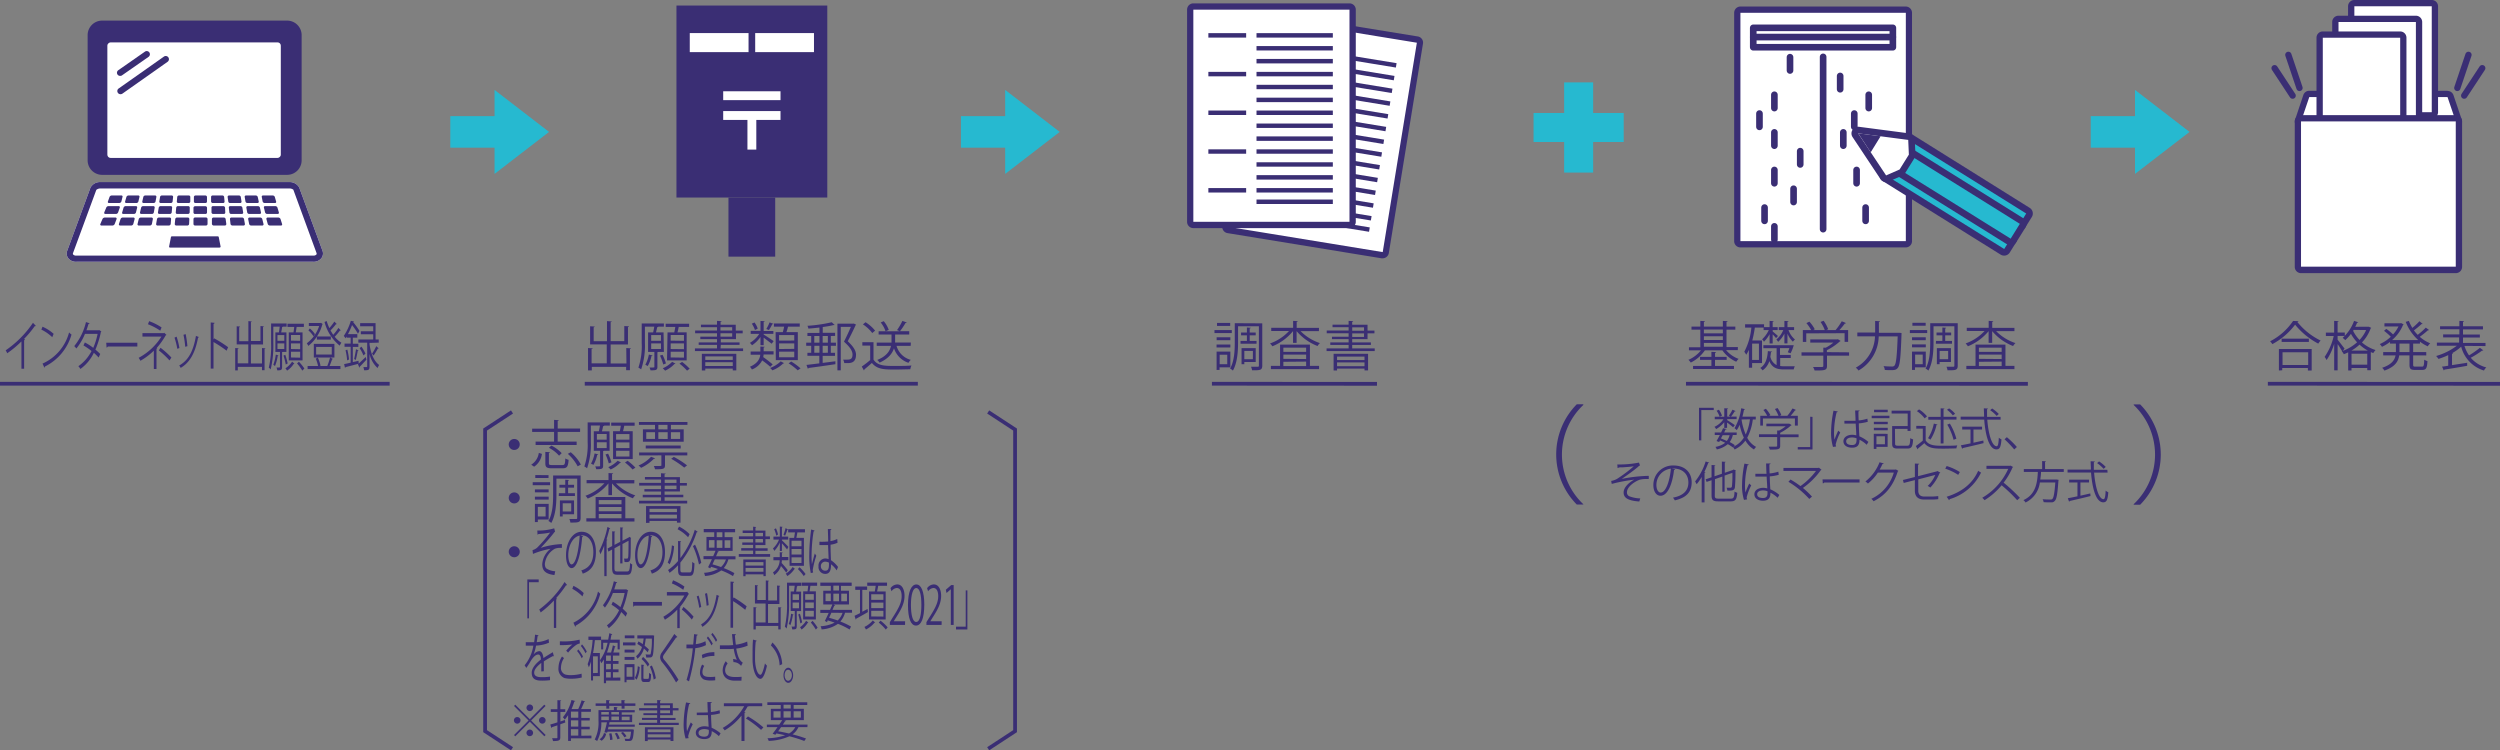 <svg id="レイヤー_1" data-name="レイヤー 1" xmlns="http://www.w3.org/2000/svg" width="658.99" height="197.79" viewBox="0 0 658.99 197.79">
  <rect x="0" y="0" width="658.99" height="197.79" fill="#808080" stroke="none"/>
  <defs>
    <style>
      .cls-1 {
        fill: #26b9d0;
      }

      .cls-2 {
        fill: #3a2e74;
      }

      .cls-3, .cls-4, .cls-8, .cls-9 {
        fill: none;
      }

      .cls-3, .cls-4, .cls-6, .cls-7, .cls-9 {
        stroke: #3a2e74;
      }

      .cls-3 {
        stroke-miterlimit: 10;
        stroke-width: 0.99px;
      }

      .cls-4, .cls-7, .cls-9 {
        stroke-linecap: round;
      }

      .cls-4, .cls-6, .cls-7, .cls-8, .cls-9 {
        stroke-linejoin: round;
      }

      .cls-4 {
        stroke-width: 1.66px;
      }

      .cls-5, .cls-6, .cls-7 {
        fill: #fff;
      }

      .cls-6 {
        stroke-width: 1.17px;
      }

      .cls-7, .cls-9 {
        stroke-width: 1.75px;
      }

      .cls-8 {
        stroke: #fff;
        stroke-width: 2.34px;
      }
    </style>
  </defs>
  <polygon class="cls-1" points="144.73 34.77 130.36 23.7 130.36 30.62 118.7 30.62 118.7 38.93 130.36 38.93 130.36 45.84 130.36 45.84 144.73 34.77"/>
  <polygon class="cls-1" points="279.33 34.77 264.96 23.7 264.96 30.62 253.3 30.62 253.3 38.93 264.96 38.93 264.96 45.84 264.96 45.84 279.33 34.77"/>
  <polygon class="cls-1" points="577.15 34.77 562.78 23.7 562.78 30.62 551.11 30.62 551.11 38.93 562.78 38.93 562.78 45.84 562.78 45.84 577.15 34.77"/>
  <g>
    <g>
      <g>
        <path class="cls-2" d="M605.86,84.66c0,.13-.14.18-.29.21a17.8,17.8,0,0,0,6.14,4.9,3.86,3.86,0,0,0-.62.81,19.58,19.58,0,0,1-6.11-5,18.11,18.11,0,0,1-6,5.13,4,4,0,0,0-.59-.74,16.39,16.39,0,0,0,6.06-5.37Zm-5.15,13V92h8.64v5.68h-1V97h-6.76v.6Zm.72-8.38h7.18v.85h-7.18Zm7,3.57h-6.76v3.36h6.76Z"/>
        <path class="cls-2" d="M624,86.12a1.33,1.33,0,0,0,.42,0l.62.3a.22.22,0,0,1-.14.13,10.62,10.62,0,0,1-2.3,3.72,10,10,0,0,0,3.59,2,4,4,0,0,0-.6.8c-.23-.08-.44-.17-.65-.26v4.78H624V97h-4.15v.65h-.88V92.88c-.38.18-.76.35-1.15.49a3.19,3.19,0,0,0-.53-.77l.09,0a19,19,0,0,0-1.19-1.89v6.91h-.91v-7a15.77,15.77,0,0,1-2,4.29,4.45,4.45,0,0,0-.52-.83,15.89,15.89,0,0,0,2.4-5.52h-2.07v-.89h2.18V84.58l1.18.08c0,.1-.09.15-.27.18v2.82h1.9v.89h-1.9v1c.42.48,1.57,2,1.84,2.35-.25.33-.39.5-.48.6a11.84,11.84,0,0,0,3.78-2.27A11.11,11.11,0,0,1,619.7,88a11.11,11.11,0,0,1-1.5,1.66,6.62,6.62,0,0,0-.68-.6,11,11,0,0,0,3-4.48l1.11.37a.29.29,0,0,1-.31.12,10.34,10.34,0,0,1-.49,1.07Zm.16,6.3a10.58,10.58,0,0,1-2.19-1.58,12.06,12.06,0,0,1-2.14,1.58Zm-4.3,3.71H624V93.24h-4.15Zm.56-9.17-.15.24a9.18,9.18,0,0,0,1.7,2.41A9.56,9.56,0,0,0,623.71,87Z"/>
        <path class="cls-2" d="M638.58,85.35c0,.07-.15.09-.28.08a24,24,0,0,1-2,1.66,10.19,10.19,0,0,0,1,1.17,19.11,19.11,0,0,0,2.13-1.9l.85.63c0,.07-.18.08-.29.07a24.49,24.49,0,0,1-2.15,1.72,9.31,9.31,0,0,0,2.75,1.71,4.09,4.09,0,0,0-.64.8,9.64,9.64,0,0,1-2.06-1.24v.53H636.1v2.23h3.45v.88H636.1v2.43c0,.45.08.52.59.52h1.74c.46,0,.53-.28.59-1.84a2.73,2.73,0,0,0,.85.39c-.1,1.81-.35,2.32-1.37,2.32h-1.92c-1.16,0-1.45-.3-1.45-1.39V93.69h-2.71c-.22,1.56-1.08,3-3.9,4a2.79,2.79,0,0,0-.6-.74c2.48-.84,3.3-2,3.53-3.26H628.2v-.88h3.35V90.58H630v-.45a11.45,11.45,0,0,1-2.12,1.29,3.58,3.58,0,0,0-.59-.72,10,10,0,0,0,2.92-1.94,16.68,16.68,0,0,0-1.79-1.56l.6-.51a14.94,14.94,0,0,1,1.78,1.46,8.67,8.67,0,0,0,1.43-2.1h-3.7v-.84h4.22l.17-.06a5.24,5.24,0,0,0,.66.34c0,.07-.09.12-.15.15a10.42,10.42,0,0,1-2.89,4h6.9a12.39,12.39,0,0,1-3.3-4.8l.83-.25a10.9,10.9,0,0,0,.92,1.84,16.65,16.65,0,0,0,1.86-1.75Zm-3.45,7.46V90.58h-2.64v2.23Z"/>
        <path class="cls-2" d="M649.62,91.18a9.07,9.07,0,0,0,1.21,2.5,23.86,23.86,0,0,0,2.86-2l.9.66a.3.3,0,0,1-.31.07,24.92,24.92,0,0,1-3,1.9,8,8,0,0,0,4.1,2.54,3.4,3.4,0,0,0-.62.82,8.84,8.84,0,0,1-6-6.28,13.35,13.35,0,0,1-2.42,1.72l.26.05c0,.08-.08.15-.26.18v2.9l4-.62,0,.8c-2.2.4-4.55.79-6,1a.24.24,0,0,1-.18.21l-.45-1c.46,0,1-.14,1.63-.22V93.61a20.49,20.49,0,0,1-2.57,1,5.51,5.51,0,0,0-.62-.77,16.49,16.49,0,0,0,5.47-2.71h-5.27v-.83h5.86V88.94H644v-.8h4.28V86.79h-5.09V86h5.09V84.58l1.22.08c0,.1-.08.17-.26.2V86h5.26v.83h-5.26v1.35h4.44v.8h-4.44v1.41h5.93v.83Z"/>
      </g>
      <line class="cls-3" x1="597.8" y1="101.15" x2="658.99" y2="101.18"/>
    </g>
    <g>
      <g>
        <line class="cls-4" x1="649.55" y1="25.21" x2="654.31" y2="17.97"/>
        <line class="cls-4" x1="647.74" y1="23.18" x2="650.68" y2="14.46"/>
      </g>
      <g>
        <line class="cls-4" x1="604.33" y1="25.21" x2="599.57" y2="17.97"/>
        <line class="cls-4" x1="606.14" y1="23.18" x2="603.2" y2="14.46"/>
      </g>
      <g>
        <g>
          <path class="cls-5" d="M606.54,32.84a.83.83,0,0,1-.78-1.1l2.17-6.41a.82.82,0,0,1,.79-.56h36.44a.81.81,0,0,1,.78.56l2.18,6.41a.84.84,0,0,1-.12.75.81.81,0,0,1-.67.35Z"/>
          <path class="cls-2" d="M645.16,25.59,647.33,32H606.54l2.18-6.42h36.44m0-1.65H608.72a1.64,1.64,0,0,0-1.57,1.12L605,31.48A1.65,1.65,0,0,0,605.2,33a1.63,1.63,0,0,0,1.34.69h40.79a1.65,1.65,0,0,0,1.57-2.18l-2.17-6.42a1.66,1.66,0,0,0-1.57-1.12Z"/>
        </g>
        <g>
          <rect class="cls-5" x="619.73" y="0.83" width="22.06" height="29.57" rx="0.83"/>
          <path class="cls-2" d="M641,1.66V29.57h-20.4V1.66H641M641,0h-20.4a1.66,1.66,0,0,0-1.66,1.66V29.57a1.66,1.66,0,0,0,1.66,1.65H641a1.65,1.65,0,0,0,1.66-1.65V1.66A1.66,1.66,0,0,0,641,0Z"/>
        </g>
        <g>
          <rect class="cls-5" x="615.59" y="4.97" width="22.06" height="29.57" rx="0.83"/>
          <path class="cls-2" d="M636.82,5.8V33.71h-20.4V5.8h20.4m0-1.66h-20.4a1.66,1.66,0,0,0-1.66,1.66V33.71a1.66,1.66,0,0,0,1.66,1.66h20.4a1.66,1.66,0,0,0,1.66-1.66V5.8a1.67,1.67,0,0,0-1.66-1.66Z"/>
        </g>
        <g>
          <rect class="cls-5" x="611.45" y="9.12" width="22.05" height="29.57" rx="0.83"/>
          <path class="cls-2" d="M632.68,9.94V37.86h-20.4V9.94h20.4m0-1.65h-20.4a1.65,1.65,0,0,0-1.66,1.65V37.86a1.65,1.65,0,0,0,1.66,1.65h20.4a1.65,1.65,0,0,0,1.65-1.65V9.94a1.65,1.65,0,0,0-1.65-1.65Z"/>
        </g>
        <g>
          <rect class="cls-5" x="605.72" y="31.18" width="42.44" height="39.96" rx="0.83"/>
          <path class="cls-2" d="M647.33,32v38.3H606.54V32h40.79m0-1.66H606.54A1.65,1.65,0,0,0,604.89,32v38.3A1.65,1.65,0,0,0,606.54,72h40.79A1.66,1.66,0,0,0,649,70.31V32a1.66,1.66,0,0,0-1.66-1.66Z"/>
        </g>
      </g>
    </g>
  </g>
  <g>
    <rect class="cls-1" x="412.3" y="21.72" width="7.65" height="23.77"/>
    <rect class="cls-1" x="404.24" y="29.78" width="23.76" height="7.65"/>
  </g>
  <g>
    <g>
      <path class="cls-2" d="M324.7,87v.79h-4.57V87Zm-.38,9.83h-2.85v.68h-.78V92.68h3.63Zm0-7.92v.77H320.7v-.77Zm-3.64,2.68v-.77h3.64v.77Zm3.59-6.46v.78H320.8v-.78Zm-.77,8.38h-2V96h2Zm9.23-8.28V96.37c0,1.24-.59,1.24-2.69,1.24a3.36,3.36,0,0,0-.28-.94h1.79c.23,0,.29-.07.29-.31V86h-5.49v4.23c0,2.21-.15,5.34-1.36,7.46a2.78,2.78,0,0,0-.74-.53c1.13-2,1.23-4.83,1.23-6.93V85.19ZM327,89.86h1.68V88.4h-1.54v-.74h1.54V86.33l1,.07c0,.1-.09.15-.26.18v1.08h1.58v.74h-1.58v1.46h1.8v.75H327Zm4,5.56h-3V96h-.73V91.77H331Zm-.74-2.91H328v2.18h2.25Z"/>
      <path class="cls-2" d="M347.66,87.28h-4.84a12.82,12.82,0,0,0,5.11,3.16,2.92,2.92,0,0,0-.63.77,13.66,13.66,0,0,1-5.52-3.93v3.09h-.94V87.28a13.62,13.62,0,0,1-5.45,4,4.35,4.35,0,0,0-.61-.75,12.33,12.33,0,0,0,5-3.28h-4.69v-.85h5.77V84.58l1.21.08c0,.1-.08.17-.27.2v1.57h5.88Zm-2.37,3.55v5.61h2.41v.87H335v-.87h2.42V90.83Zm-1,.81h-6v1.11h6Zm0,3V93.47h-6v1.12Zm-6,.73v1.12h6V95.32Z"/>
      <path class="cls-2" d="M356.43,91.83h5.94v.71H349.68v-.71h5.81v-.91h-4.83v-.66h4.83V89.4H351.1v-.64h4.39v-.92h-5.77v-.71h5.77v-.89h-4.24v-.66h4.24v-1l1.22.08c0,.1-.09.16-.28.19v.75h4.05v1.55h1.82v.71h-1.82V89.4h-4.05v.86h4.93v.66h-4.93Zm-4.9,5.83v-4.4h9.09v4.37h-.94v-.46h-7.24v.49ZM359.68,94h-7.24v.92h7.24Zm-7.24,2.53h7.24v-1h-7.24Zm4-10.24v.89h3.11v-.89Zm0,1.6v.92h3.11v-.92Z"/>
    </g>
    <line class="cls-3" x1="319.46" y1="101.15" x2="362.97" y2="101.18"/>
  </g>
  <g>
    <g>
      <g>
        <path class="cls-5" d="M364.45,67.28h-.13L323.7,60.63a.83.83,0,0,1-.68-1l9-55.2a.8.8,0,0,1,.33-.54.84.84,0,0,1,.49-.15H333l40.62,6.64a.83.83,0,0,1,.68,1l-9,55.2A.84.84,0,0,1,364.45,67.28Z"/>
        <path class="cls-2" d="M332.86,4.62l40.62,6.64-9,55.19-40.61-6.64,9-55.19m0-1.66a1.67,1.67,0,0,0-1,.31,1.64,1.64,0,0,0-.67,1.08l-9,55.19a1.66,1.66,0,0,0,1.37,1.91l40.61,6.64.27,0a1.67,1.67,0,0,0,1.64-1.39l9-55.19a1.64,1.64,0,0,0-1.37-1.9L333.12,3l-.26,0Z"/>
      </g>
      <g>
        <line class="cls-6" x1="348.2" y1="13.99" x2="368.04" y2="17.23"/>
        <line class="cls-6" x1="347.65" y1="17.35" x2="367.49" y2="20.59"/>
        <line class="cls-6" x1="347.09" y1="20.7" x2="366.95" y2="23.95"/>
        <line class="cls-6" x1="346.55" y1="24.06" x2="366.4" y2="27.31"/>
        <line class="cls-6" x1="346" y1="27.42" x2="365.85" y2="30.67"/>
        <line class="cls-6" x1="345.45" y1="30.78" x2="365.3" y2="34.02"/>
        <line class="cls-6" x1="344.9" y1="34.14" x2="364.75" y2="37.38"/>
        <line class="cls-6" x1="344.35" y1="37.5" x2="364.2" y2="40.74"/>
        <line class="cls-6" x1="343.81" y1="40.85" x2="363.65" y2="44.1"/>
        <line class="cls-6" x1="343.26" y1="44.22" x2="363.1" y2="47.46"/>
        <line class="cls-6" x1="342.7" y1="47.57" x2="362.55" y2="50.82"/>
        <line class="cls-6" x1="342.16" y1="50.93" x2="362" y2="54.18"/>
        <line class="cls-6" x1="341.6" y1="54.29" x2="361.45" y2="57.54"/>
        <line class="cls-6" x1="360.97" y1="60.52" x2="341.12" y2="57.28"/>
      </g>
      <g>
        <line class="cls-6" x1="335.66" y1="11.93" x2="345.51" y2="13.54"/>
        <line class="cls-6" x1="334.02" y1="22.01" x2="343.85" y2="23.62"/>
        <line class="cls-6" x1="332.37" y1="32.09" x2="342.2" y2="33.7"/>
        <line class="cls-6" x1="330.72" y1="42.17" x2="340.56" y2="43.77"/>
        <line class="cls-6" x1="329.07" y1="52.24" x2="338.91" y2="53.85"/>
      </g>
    </g>
    <g>
      <g>
        <rect class="cls-5" x="313.73" y="1.72" width="42.81" height="57.58" rx="0.83"/>
        <path class="cls-2" d="M355.72,2.55V58.47H314.56V2.55h41.16m0-1.66H314.56a1.65,1.65,0,0,0-1.65,1.66V58.47a1.65,1.65,0,0,0,1.65,1.66h41.16a1.66,1.66,0,0,0,1.66-1.66V2.55A1.66,1.66,0,0,0,355.72.89Z"/>
      </g>
      <g>
        <line class="cls-6" x1="331.21" y1="9.32" x2="351.33" y2="9.32"/>
        <line class="cls-6" x1="331.21" y1="12.72" x2="351.33" y2="12.72"/>
        <line class="cls-6" x1="331.21" y1="16.12" x2="351.33" y2="16.12"/>
        <line class="cls-6" x1="331.21" y1="19.53" x2="351.33" y2="19.53"/>
        <line class="cls-6" x1="331.21" y1="22.93" x2="351.33" y2="22.93"/>
        <line class="cls-6" x1="331.21" y1="26.33" x2="351.33" y2="26.33"/>
        <line class="cls-6" x1="331.21" y1="29.73" x2="351.33" y2="29.73"/>
        <line class="cls-6" x1="331.21" y1="33.14" x2="351.33" y2="33.14"/>
        <line class="cls-6" x1="331.21" y1="36.54" x2="351.33" y2="36.54"/>
        <line class="cls-6" x1="331.21" y1="39.94" x2="351.33" y2="39.94"/>
        <line class="cls-6" x1="331.21" y1="43.35" x2="351.33" y2="43.35"/>
        <line class="cls-6" x1="331.21" y1="46.75" x2="351.33" y2="46.75"/>
        <line class="cls-6" x1="331.21" y1="50.16" x2="351.33" y2="50.16"/>
        <line class="cls-6" x1="351.33" y1="53.18" x2="331.21" y2="53.18"/>
      </g>
      <g>
        <line class="cls-6" x1="318.52" y1="9.32" x2="328.48" y2="9.32"/>
        <line class="cls-6" x1="318.52" y1="19.53" x2="328.48" y2="19.53"/>
        <line class="cls-6" x1="318.52" y1="29.73" x2="328.48" y2="29.73"/>
        <line class="cls-6" x1="318.52" y1="39.94" x2="328.48" y2="39.94"/>
        <line class="cls-6" x1="318.52" y1="50.16" x2="328.48" y2="50.16"/>
      </g>
    </g>
  </g>
  <g>
    <g>
      <g>
        <path class="cls-2" d="M447.85,116.06v-8.57h3.89v.6h-3.28v8Z"/>
        <path class="cls-2" d="M454.51,112.82v-1.53a7.53,7.53,0,0,1-2.15,1.82,2.75,2.75,0,0,0-.43-.6,5.94,5.94,0,0,0,2.37-2H452v-.66h2.51v-2.24l1,.05c0,.09-.07.15-.22.16v2h2.48v.66h-2.48v.27c.48.28,1.73,1.09,2,1.32l-.45.58c-.28-.27-1-.86-1.59-1.27v1.39Zm3.26,1.84h-1a5,5,0,0,1-.83,1.86,10.54,10.54,0,0,1,1.36.83l-.53.58a9.62,9.62,0,0,0-1.33-.85,6.6,6.6,0,0,1-2.9,1.39,2,2,0,0,0-.37-.67,5.8,5.8,0,0,0,2.58-1.08,14.84,14.84,0,0,0-1.35-.62l-.24.42-.69-.26c.26-.43.57-1,.88-1.6H452V114h1.67c.19-.39.37-.77.52-1.12l.93.21c0,.08-.11.12-.26.1-.12.25-.24.53-.38.81h3.31ZM453.09,108a6,6,0,0,1,.82,1.56l-.62.29a6.35,6.35,0,0,0-.8-1.58Zm1,6.71-.46.86c.53.2,1,.42,1.55.66a4,4,0,0,0,.74-1.52Zm1.63-5.14a10.19,10.19,0,0,0,.95-1.58l.82.36c0,.09-.13.1-.24.09a11.63,11.63,0,0,1-1,1.41Zm7.09,1h-.78a13.76,13.76,0,0,1-1.47,4.82,5.78,5.78,0,0,0,2.35,2.42,3,3,0,0,0-.56.68,6.57,6.57,0,0,1-2.27-2.35,7.37,7.37,0,0,1-2.85,2.35,3.18,3.18,0,0,0-.43-.67,6.54,6.54,0,0,0,2.87-2.46,15.15,15.15,0,0,1-1.11-3.39,7.43,7.43,0,0,1-.76,1.41,3.62,3.62,0,0,0-.59-.5,14,14,0,0,0,1.76-5.26l1,.22c0,.09-.1.14-.25.14-.12.61-.26,1.25-.42,1.85h3.52Zm-3.73,0,0,.11a15.48,15.48,0,0,0,1.09,3.85,14.18,14.18,0,0,0,1.11-4Z"/>
        <path class="cls-2" d="M474.1,114.51v.73h-4.85v2.27c0,1-.56,1-2.72,1a3.7,3.7,0,0,0-.34-.77c.6,0,1.12,0,1.5,0,.68,0,.76,0,.76-.26v-2.27h-4.79v-.73h4.79v-1l.55,0a10.73,10.73,0,0,0,1.69-1.11h-5.08v-.7h5.91l.14,0,.61.38a.27.27,0,0,1-.18.11,13,13,0,0,1-2.84,1.93v.42Zm-9.4-4.2v1.88H464V109.6h1.82a8.13,8.13,0,0,0-1-1.53l.66-.32a8.21,8.21,0,0,1,1.18,1.67l-.34.18h2.48a9,9,0,0,0-.93-1.79l.68-.25a7.37,7.37,0,0,1,1,1.86l-.41.18h2a13.87,13.87,0,0,0,1.34-1.92,4.1,4.1,0,0,1,.92.39.21.21,0,0,1-.24.09A17.3,17.3,0,0,1,472,109.6h1.9v2.59h-.77v-1.88Z"/>
        <path class="cls-2" d="M477.77,109.89v8.58h-3.89v-.62h3.28v-8Z"/>
        <path class="cls-2" d="M483.17,117.81a12.88,12.88,0,0,1-.5-4.11,30.21,30.21,0,0,1,.63-5.45l1.13.22a.3.3,0,0,1-.3.21,22.47,22.47,0,0,0-.68,5,13,13,0,0,0,.11,2.21c.25-.7.72-1.82,1-2.37l.52.49a13.83,13.83,0,0,0-1.2,3.12,1.45,1.45,0,0,0,.12.56Zm3-6.88c1,0,2,0,2.94,0,0-1-.08-1.87-.1-2.74l1.18,0c0,.11-.12.21-.31.24,0,.75,0,1.51.06,2.4a10.66,10.66,0,0,0,2.29-.47l.11.82a11.52,11.52,0,0,1-2.36.42c0,1.3.1,2.66.14,3.41a8.51,8.51,0,0,1,2.38,1.48l-.45.75a7,7,0,0,0-1.9-1.33c0,1-.2,2.1-1.95,2.1-1.36,0-2.28-.65-2.28-1.68,0-1.19,1.21-1.72,2.28-1.72a4.24,4.24,0,0,1,1.11.15c0-.73-.1-2-.16-3.1-.36,0-.85,0-1.19,0h-1.78Zm3.2,4.59a4.16,4.16,0,0,0-1.16-.21c-.71,0-1.56.26-1.56,1s.7,1,1.55,1,1.18-.42,1.18-1.36Z"/>
        <path class="cls-2" d="M493.37,110.24v-.65h4.68v.65Zm4.2,4.12v3.43h-2.95v.55h-.7v-4Zm-3.63-2.54v-.64h3.66v.64Zm0,1.59v-.64h3.66v.64ZM497.6,108v.65H494V108Zm-.74,7h-2.24v2.1h2.24Zm2.68,1.94c0,.44.14.55.81.55h2.36c.66,0,.76-.3.83-2a2.64,2.64,0,0,0,.75.33c-.12,1.91-.38,2.42-1.53,2.42H500.3c-1.18,0-1.54-.26-1.54-1.29v-4.64h4.1V109h-4.24v-.75h5v5.35h-.8v-.56h-3.32Z"/>
        <path class="cls-2" d="M507.6,112.29v3.82c.91,1.39,2.58,1.39,4.69,1.39,1.26,0,2.74,0,3.65-.1a3,3,0,0,0-.25.8c-.81,0-2.1.06-3.25.06-2.41,0-4,0-5.19-1.45-.57.51-1.19,1-1.69,1.44a.15.15,0,0,1-.11.18l-.45-.86a19.64,19.64,0,0,0,1.84-1.43V113h-1.72v-.75Zm-1.74-4.38a8.72,8.72,0,0,1,2.09,1.84l-.62.53a8.29,8.29,0,0,0-2.05-1.91Zm4.85,4c0,.08-.11.11-.25.11a12.12,12.12,0,0,1-1.6,3.87,3.09,3.09,0,0,0-.64-.38,11.27,11.27,0,0,0,1.53-3.86Zm.84,5v-6.27h-3.26v-.75h3.26v-2.26l1,.06c0,.08-.09.14-.24.17v2h3.41v.75h-3.41v6.27Zm2.23-9.26a7.4,7.4,0,0,1,1.58,1.41l-.6.43a7.61,7.61,0,0,0-1.55-1.47Zm.19,4a15.49,15.49,0,0,1,1.72,4l-.74.28a15.48,15.48,0,0,0-1.66-4Z"/>
        <path class="cls-2" d="M527.36,110.63h-3.52c.29,3.78,1.22,7,2.48,7,.34,0,.49-.68.56-2.26a2.49,2.49,0,0,0,.7.44c-.15,2.06-.47,2.65-1.33,2.65-1.9,0-2.9-3.63-3.22-7.86h-6.21v-.77H523c0-.73-.06-1.46-.07-2.2l1.09.06c0,.11-.07.16-.24.19,0,.65,0,1.31,0,2h3.56Zm-7.16,2.59v3.48l2.6-.58.06.69c-2,.5-4.15,1-5.49,1.3a.21.21,0,0,1-.16.18l-.33-.91c.69-.13,1.57-.3,2.54-.51v-3.65h-2.19v-.75h5.23v.75Zm4.92-5.55a10,10,0,0,1,1.75,1.45l-.55.52a9.51,9.51,0,0,0-1.73-1.52Z"/>
        <path class="cls-2" d="M529,115.24a23.19,23.19,0,0,1,2.64,2.59l-.7.64a26.65,26.65,0,0,0-2.56-2.68Z"/>
        <path class="cls-2" d="M426.31,122.43a27.55,27.55,0,0,0,5.71-.49l.28.74a1.77,1.77,0,0,0-.54.4c-1.18,1-2.89,2.2-4.28,3.16a39.7,39.7,0,0,1,7.13-.81v.83h-.53a7.53,7.53,0,0,0-1.79.18c-1,.28-3.43,1.72-3.43,3.32a1.06,1.06,0,0,0,.61,1.05,8.72,8.72,0,0,0,2.89.57l-.25.82c-2.83-.22-4.13-.88-4.13-2.37s1.64-2.78,2.78-3.39a40.79,40.79,0,0,0-5.91,1.12l-.15-.79a4.89,4.89,0,0,0,1.53-.53,37.39,37.39,0,0,0,4.43-3.33c-.73.12-2.19.23-2.85.27-.34,0-.81,0-1.11.06a.47.47,0,0,1-.31.14Z"/>
        <path class="cls-2" d="M441.56,123.69a.3.3,0,0,1-.29.19c-.42,3.63-1.64,6.8-3.58,6.8-1,0-1.87-1-1.87-2.83a5.13,5.13,0,0,1,5.26-5.15c3.38,0,4.84,2.14,4.84,4.42,0,2.78-1.62,4.12-4.44,4.78a5.42,5.42,0,0,0-.49-.72c2.68-.51,4.06-1.82,4.06-4,0-1.93-1.24-3.68-4-3.68a1.9,1.9,0,0,0-.35,0Zm-1.12-.15a4.3,4.3,0,0,0-3.82,4.29c0,1.25.53,2,1.1,2C439.13,129.86,440.14,126.74,440.44,123.54Z"/>
        <path class="cls-2" d="M448.56,125.73a13.64,13.64,0,0,1-1.33,1.91,7.53,7.53,0,0,0-.41-.73,16,16,0,0,0,2.78-5.27l.92.3c0,.08-.11.13-.25.12a22.29,22.29,0,0,1-1,2.31l.27.08c0,.07-.08.13-.23.16v7.82h-.76Zm3.45,4.86c0,.69.16.85,1,.85h3.21c.79,0,.92-.37,1-1.87a2.21,2.21,0,0,0,.72.32c-.15,1.71-.42,2.27-1.74,2.27h-3.23c-1.39,0-1.81-.31-1.81-1.58v-4l-1.31.45-.25-.69,1.56-.53v-3.24l1,.07c0,.08-.07.13-.22.15v2.76l1.94-.67v-3.21l1,.07c0,.08-.09.13-.23.15v2.72l2.13-.72.16-.14.64.24a.34.34,0,0,1-.12.12,43.41,43.41,0,0,1-.14,4.34c-.13.8-.61.91-2,.86a2.61,2.61,0,0,0-.2-.74c.37,0,.86,0,1,0s.34-.05.41-.35a28,28,0,0,0,.12-3.58l-2.05.71v4.27H454v-4l-1.94.68Z"/>
        <path class="cls-2" d="M459.7,131.77a12.9,12.9,0,0,1-.5-4.12,29.34,29.34,0,0,1,.63-5.45l1.13.22a.29.29,0,0,1-.3.21,22.47,22.47,0,0,0-.68,5,12.94,12.94,0,0,0,.11,2.2c.25-.7.72-1.82,1-2.37l.53.49a14,14,0,0,0-1.2,3.12,1.58,1.58,0,0,0,.11.56Zm3-6.88c1,0,2,0,2.94,0-.05-1-.08-1.87-.1-2.73l1.18,0c0,.12-.12.21-.31.25,0,.74,0,1.5.06,2.39a10.2,10.2,0,0,0,2.29-.47l.11.82a10.88,10.88,0,0,1-2.36.42c0,1.3.1,2.67.14,3.41a8.93,8.93,0,0,1,2.38,1.49l-.46.74a7.15,7.15,0,0,0-1.89-1.33c0,1-.2,2.11-1.95,2.11-1.37,0-2.28-.66-2.28-1.69,0-1.19,1.21-1.71,2.28-1.71a3.86,3.86,0,0,1,1.11.15c0-.74-.11-2-.16-3.11-.37,0-.86,0-1.2,0h-1.77Zm3.2,4.59a3.89,3.89,0,0,0-1.16-.21c-.71,0-1.56.25-1.56,1s.7,1,1.55,1,1.18-.42,1.18-1.35Z"/>
        <path class="cls-2" d="M480.13,123.81a.28.28,0,0,1-.17.12,19.47,19.47,0,0,1-4.72,4.69,23.23,23.23,0,0,1,2.39,2.28l-.71.62a24.71,24.71,0,0,0-5.5-4.52l.56-.6a25,25,0,0,1,2.61,1.73,17.7,17.7,0,0,0,4.1-4h-8.58v-.79h9.19l.15-.07Z"/>
        <path class="cls-2" d="M480.41,126.37h9.76v.83h-9.31a.51.51,0,0,1-.38.22Z"/>
        <path class="cls-2" d="M500.41,124.12a1.33,1.33,0,0,1-.17.16c-1.23,3.78-3.15,6.21-6.37,7.85a2.76,2.76,0,0,0-.6-.64,11,11,0,0,0,5.93-6.92H495a12.12,12.12,0,0,1-2.62,2.89,3.76,3.76,0,0,0-.67-.54,12,12,0,0,0,3.73-5.07l1.11.31a.34.34,0,0,1-.34.16q-.35.77-.75,1.47h4.11l.15-.07Z"/>
        <path class="cls-2" d="M511.46,124.56a.47.47,0,0,1-.19.14,12.34,12.34,0,0,1-2.44,3.81,5.89,5.89,0,0,0-.7-.42,8.6,8.6,0,0,0,2-2.9l-4.48,1.17v3c0,1.15.69,1.53,1.63,1.53h1.9c.48,0,1.29-.07,1.74-.12,0,.25,0,.57,0,.81a16.85,16.85,0,0,1-1.72.1h-2c-1.47,0-2.45-.69-2.45-2.3v-2.83l-2.94.76-.2-.79,3.14-.78v-3.55l1.13.05c0,.14-.12.21-.29.23v3.05l4.94-1.27.13-.1Z"/>
        <path class="cls-2" d="M513.13,122.84a14.36,14.36,0,0,1,3.48,1.59l-.44.74a14.8,14.8,0,0,0-3.41-1.63Zm0,8.1c4.15-1.29,6.91-3.61,8.31-6.85a4.56,4.56,0,0,0,.76.48,13.39,13.39,0,0,1-8.27,7,.36.36,0,0,1-.17.27Z"/>
        <path class="cls-2" d="M530.64,123.1a.25.25,0,0,1-.15.13,18.06,18.06,0,0,1-2.34,4,41.14,41.14,0,0,1,4.28,4l-.71.62a37.91,37.91,0,0,0-4.1-3.93,18.54,18.54,0,0,1-4.5,3.93,4.53,4.53,0,0,0-.61-.64,16.71,16.71,0,0,0,6.85-7.62h-5.74v-.8h6.19l.16-.06Z"/>
        <path class="cls-2" d="M544,124.4h-6c0,.65-.1,1.34-.19,2H542l.17,0,.47.09a.93.93,0,0,1-.05.24c-.24,3.52-.48,4.83-.94,5.29s-.64.4-1.37.4c-.42,0-1,0-1.59-.06a1.85,1.85,0,0,0-.28-.77c.86.08,1.71.08,2,.08s.43,0,.56-.12c.36-.33.59-1.51.8-4.37h-4.07a6.77,6.77,0,0,1-3.78,5.28,2.21,2.21,0,0,0-.56-.63c3.31-1.5,3.67-4.65,3.81-7.43h-3.7v-.76h4.83v-2.11l1,.07c0,.08-.08.14-.23.17v1.87H544Z"/>
        <path class="cls-2" d="M555.55,124.58H552c.3,3.79,1.22,7,2.48,7,.34,0,.49-.67.56-2.26a2.49,2.49,0,0,0,.7.44c-.15,2.06-.47,2.65-1.33,2.65-1.9,0-2.9-3.63-3.22-7.86H545v-.77h6.15c0-.72-.06-1.46-.07-2.2l1.1.06c0,.11-.07.17-.25.19,0,.65,0,1.31,0,2h3.56Zm-7.16,2.6v3.48l2.6-.59.06.69c-2,.5-4.14,1-5.49,1.3a.24.24,0,0,1-.16.19l-.33-.92c.69-.12,1.57-.3,2.54-.51v-3.64h-2.19v-.75h5.24v.75Zm4.92-5.55a9.56,9.56,0,0,1,1.75,1.45l-.55.51a9.91,9.91,0,0,0-1.73-1.52Z"/>
      </g>
      <path class="cls-2" d="M417.35,106.75a18,18,0,0,0,0,26.15V133h-1.71a18.81,18.81,0,0,1,0-26.44h1.71Z"/>
      <path class="cls-2" d="M562.43,132.9a18,18,0,0,0,0-26.15v-.15h1.71a18.81,18.81,0,0,1,0,26.44h-1.71Z"/>
    </g>
    <g>
      <g>
        <path class="cls-2" d="M458.07,92.3H455a7.72,7.72,0,0,0,3.29,2.3,4.06,4.06,0,0,0-.62.75,8.88,8.88,0,0,1-3.66-3H449.4a9.85,9.85,0,0,1-3.72,3.23,3.87,3.87,0,0,0-.62-.73,8.56,8.56,0,0,0,3.3-2.5H445.2v-.81h3V86.9h-2.33v-.81h2.33v-1.5l1.22.07c0,.11-.1.17-.28.2v1.23h5v-1.5l1.24.07c0,.11-.1.18-.28.2v1.23h2.33v.81h-2.33v4.59h3Zm-6,2.56v1.6h5v.81H446.28v-.81h4.84v-1.6h-3v-.79h3V92.74l1.24.07c0,.1-.1.17-.28.2v1.06h3.06v.79Zm2.07-8h-5v1h5Zm-5,1.77v1h5v-1Zm0,1.77v1h5v-1Z"/>
        <path class="cls-2" d="M464.46,95.71h-2.61v1.22H461V92.22a8.67,8.67,0,0,1-.7,1.29,5.59,5.59,0,0,0-.51-.79,17,17,0,0,0,1.86-6.36H460v-.89h5v.76h1.46V84.59l1.07.07c0,.1-.09.15-.26.18v1.39h1.32V87h-1.32v.37c.3.24,1.18,1,1.39,1.2l-.5.56a12.13,12.13,0,0,0-.89-1v2.4h-.81V88.08a8.54,8.54,0,0,1-1.49,2,2.54,2.54,0,0,0-.49-.64A7.72,7.72,0,0,0,466.25,87h-1.37v-.64h-2.31a32.59,32.59,0,0,1-.67,3.38h2.56Zm-.81-.84V90.58h-1.8v4.29Zm5.6-.5v2.1a6.2,6.2,0,0,0,1.09.08h2.76a3.25,3.25,0,0,0-.28.83h-2.53c-1.91,0-3.13-.42-3.9-2.19a4.6,4.6,0,0,1-1.79,2.44A2.52,2.52,0,0,0,464,97c1.48-.94,1.88-2.69,2-4.45l1.11.12c0,.09-.12.15-.28.16-.05.38-.1.79-.17,1.17a3.15,3.15,0,0,0,1.65,2.23V91.78h-3.49V91h7.5l.5,0a10.36,10.36,0,0,1-.83,2.12l-.74-.26c.14-.3.29-.69.43-1.09h-2.48v1.79h2.84v.8Zm1.11-3.85V87.93a7.27,7.27,0,0,1-1.66,2.19,2.92,2.92,0,0,0-.46-.63A6.21,6.21,0,0,0,470.06,87h-1.18v-.77h1.48V84.59l1.08.07c0,.1-.09.15-.27.18v1.39h1.75V87h-1.48a5.82,5.82,0,0,0,1.71,2.5,3,3,0,0,0-.55.57,6.16,6.16,0,0,1-1.43-2.13v2.58Z"/>
        <path class="cls-2" d="M487.41,92.87v.88h-5.82v2.72c0,1.18-.68,1.19-3.27,1.19a4.13,4.13,0,0,0-.41-.92c.72,0,1.35,0,1.8,0,.81,0,.91,0,.91-.31V93.75h-5.75v-.88h5.75V91.64l.66,0a11.7,11.7,0,0,0,2-1.34h-6.1v-.84h7.1l.17-.05.73.46a.33.33,0,0,1-.21.13,15.4,15.4,0,0,1-3.41,2.31v.51Zm-11.29-5v2.26h-.9V87h2.19a10.45,10.45,0,0,0-1.25-1.83l.78-.38a8.65,8.65,0,0,1,1.42,2L478,87h3a9.73,9.73,0,0,0-1.11-2.14l.81-.31a9.16,9.16,0,0,1,1.2,2.24l-.49.21h2.45a16.22,16.22,0,0,0,1.61-2.3,5.56,5.56,0,0,1,1.11.47.29.29,0,0,1-.29.11A21.77,21.77,0,0,1,484.87,87h2.29v3.12h-.93V87.83Z"/>
        <path class="cls-2" d="M500.23,87.72a3.31,3.31,0,0,0,.45,0l.55.06a1.91,1.91,0,0,1,0,.32c-.21,6.16-.42,8.25-1,8.9-.39.49-.84.57-1.75.57-.48,0-1.08,0-1.66-.06a2.12,2.12,0,0,0-.33-1c1,.09,1.89.1,2.24.1a.74.74,0,0,0,.62-.21c.46-.46.68-2.48.87-7.73h-5a10.63,10.63,0,0,1-5.32,9,3.25,3.25,0,0,0-.73-.75,9.77,9.77,0,0,0,5.07-8.26h-4.66v-1h4.7c0-.26,0-.49,0-.73V84.6l1.27.09c0,.1-.1.17-.28.19V87c0,.24,0,.47,0,.73Z"/>
        <path class="cls-2" d="M508,87v.79h-4.57V87Zm-.38,9.83h-2.84v.68H504V92.68h3.63Zm0-7.92v.77H504v-.77ZM504,91.55v-.77h3.64v.77Zm3.6-6.46v.78h-3.5v-.78Zm-.78,8.38h-2V96h2Zm9.23-8.28V96.37c0,1.24-.59,1.24-2.69,1.24a3.36,3.36,0,0,0-.28-.94h1.8c.22,0,.28-.07.28-.31V86h-5.49v4.23c0,2.21-.15,5.34-1.36,7.46a2.78,2.78,0,0,0-.74-.53c1.13-2,1.23-4.83,1.23-6.93V85.19Zm-5.73,4.67H512V88.4h-1.54v-.74H512V86.33l1,.07c0,.1-.09.15-.25.18v1.08h1.57v.74h-1.57v1.46h1.79v.75h-4.26Zm3.95,5.56h-3V96h-.72V91.77h3.71Zm-.74-2.91h-2.25v2.18h2.25Z"/>
        <path class="cls-2" d="M531,87.28h-4.84a12.82,12.82,0,0,0,5.11,3.16,3.13,3.13,0,0,0-.63.77,13.56,13.56,0,0,1-5.51-3.93v3.09h-.94V87.28a13.72,13.72,0,0,1-5.46,4,4.81,4.81,0,0,0-.6-.75,12.46,12.46,0,0,0,5-3.28h-4.7v-.85h5.78V84.58l1.2.08c0,.1-.08.17-.26.2v1.57H531Zm-2.37,3.55v5.61H531v.87H518.32v-.87h2.42V90.83Zm-1,.81h-6v1.11h6Zm0,3V93.47h-6v1.12Zm-6,.73v1.12h6V95.32Z"/>
      </g>
      <line class="cls-3" x1="444.42" y1="101.15" x2="534.54" y2="101.18"/>
    </g>
  </g>
  <g>
    <g>
      <g>
        <rect class="cls-5" x="457.94" y="2.55" width="45.25" height="61.84" rx="0.83"/>
        <path class="cls-2" d="M502.37,3.38V63.57h-43.6V3.38h43.6m0-1.66h-43.6a1.66,1.66,0,0,0-1.65,1.66V63.57a1.65,1.65,0,0,0,1.65,1.65h43.6A1.65,1.65,0,0,0,504,63.57V3.38a1.66,1.66,0,0,0-1.65-1.66Z"/>
      </g>
      <line class="cls-7" x1="471.84" y1="18.58" x2="471.84" y2="15.07"/>
      <line class="cls-7" x1="485.06" y1="23.53" x2="485.06" y2="20.02"/>
      <line class="cls-7" x1="467.72" y1="28.49" x2="467.72" y2="24.98"/>
      <line class="cls-7" x1="492.59" y1="28.49" x2="492.59" y2="24.98"/>
      <line class="cls-7" x1="463.79" y1="33.44" x2="463.79" y2="29.93"/>
      <line class="cls-7" x1="488.78" y1="33.44" x2="488.78" y2="29.93"/>
      <line class="cls-7" x1="467.72" y1="38.4" x2="467.72" y2="34.89"/>
      <line class="cls-7" x1="485.89" y1="38.4" x2="485.89" y2="34.89"/>
      <line class="cls-7" x1="474.53" y1="43.35" x2="474.53" y2="39.84"/>
      <line class="cls-7" x1="495.07" y1="43.35" x2="495.07" y2="39.84"/>
      <line class="cls-7" x1="467.72" y1="48.31" x2="467.72" y2="44.8"/>
      <line class="cls-7" x1="489.39" y1="48.31" x2="489.39" y2="44.8"/>
      <line class="cls-7" x1="472.78" y1="53.26" x2="472.78" y2="49.75"/>
      <line class="cls-7" x1="465.13" y1="58.22" x2="465.13" y2="54.71"/>
      <line class="cls-7" x1="491.77" y1="58.22" x2="491.77" y2="54.71"/>
      <line class="cls-7" x1="467.72" y1="63.17" x2="467.72" y2="59.66"/>
      <line class="cls-7" x1="480.57" y1="14.99" x2="480.57" y2="60.41"/>
      <rect class="cls-7" x="462.15" y="7.34" width="36.8" height="5.11"/>
      <line class="cls-7" x1="498.94" y1="9.77" x2="462.15" y2="9.77"/>
    </g>
    <g>
      <g>
        <path class="cls-1" d="M528.28,66.5a.84.84,0,0,1-.46-.13L496.73,47a.88.88,0,0,1,.11-1.55l3.55-1.55a.85.85,0,0,1,.35-.08.89.89,0,0,1,.47.14l29.23,18.23a.85.85,0,0,1,.39.54.92.92,0,0,1-.11.67L529,66.09A.88.88,0,0,1,528.28,66.5Z"/>
        <path class="cls-2" d="M500.74,44.68,530,62.91l-1.7,2.72L497.19,46.24l3.55-1.56m0-1.75a1.86,1.86,0,0,0-.7.14l-3.55,1.56a1.75,1.75,0,0,0-.22,3.09l31.08,19.39a1.75,1.75,0,0,0,2.42-.55l1.69-2.72a1.7,1.7,0,0,0,.22-1.32,1.72,1.72,0,0,0-.78-1.1L501.67,43.19a1.79,1.79,0,0,0-.93-.26Z"/>
      </g>
      <g>
        <path class="cls-1" d="M532.42,59.87a.84.84,0,0,1-.46-.13L502.72,41.5a.87.87,0,0,1-.41-.7l-.17-3.88A.89.89,0,0,1,503,36a.84.84,0,0,1,.46.13l31.1,19.39a.85.85,0,0,1,.39.55.9.9,0,0,1-.11.66l-1.7,2.72A.88.88,0,0,1,532.42,59.87Z"/>
        <path class="cls-2" d="M503,36.88l31.1,19.4L532.42,59,503.19,40.76,503,36.88m0-1.75a1.74,1.74,0,0,0-.88.24,1.76,1.76,0,0,0-.87,1.59l.17,3.87a1.76,1.76,0,0,0,.82,1.42l29.23,18.23a1.76,1.76,0,0,0,.93.27,1.78,1.78,0,0,0,1.49-.83l1.69-2.72a1.75,1.75,0,0,0-.56-2.41L504,35.4a1.76,1.76,0,0,0-.93-.27Z"/>
      </g>
      <g>
        <path class="cls-1" d="M530,63.79a1,1,0,0,1-.47-.13L500.28,45.42a.86.86,0,0,1-.28-1.2l2.44-3.92a.87.87,0,0,1,.55-.39.64.64,0,0,1,.2,0,.86.86,0,0,1,.46.14l29.23,18.23a.87.87,0,0,1,.28,1.21l-2.44,3.92a.92.92,0,0,1-.55.39Z"/>
        <path class="cls-2" d="M503.19,40.76,532.42,59,530,62.91,500.74,44.68l2.45-3.92m0-1.75a1.71,1.71,0,0,0-1.49.82l-2.45,3.92a1.76,1.76,0,0,0,.56,2.42L529.05,64.4a1.79,1.79,0,0,0,.93.26,1.72,1.72,0,0,0,.39,0,1.75,1.75,0,0,0,1.09-.78l2.45-3.92a1.76,1.76,0,0,0-.56-2.42L504.12,39.27a1.84,1.84,0,0,0-.93-.26Z"/>
      </g>
      <g>
        <path class="cls-5" d="M497.2,47.11a.86.86,0,0,1-.73-.39l-7.38-11.09a.88.88,0,0,1,.73-1.36h.12L503.13,36a.89.89,0,0,1,.77.84l.16,3.87a.87.87,0,0,1-.13.5l-2.44,3.92a.88.88,0,0,1-.4.34L497.55,47A.91.91,0,0,1,497.2,47.11Z"/>
        <path class="cls-2" d="M489.82,35.15,503,36.88l.17,3.88-2.45,3.92-3.55,1.56-7.37-11.09m0-1.75a1.73,1.73,0,0,0-1.48.82,1.74,1.74,0,0,0,0,1.9l7.37,11.09a1.76,1.76,0,0,0,2.17.63l3.55-1.55a1.84,1.84,0,0,0,.78-.68l2.45-3.92a1.86,1.86,0,0,0,.26-1l-.17-3.87a1.76,1.76,0,0,0-1.52-1.67l-13.2-1.73Z"/>
      </g>
      <path class="cls-2" d="M495.72,35.92l-5.9-.77,3.29,5Z"/>
    </g>
  </g>
  <g>
    <g>
      <path class="cls-2" d="M9.43,85.88a.2.2,0,0,1-.19.11h-.1a27.47,27.47,0,0,1-2.8,3.35,2,2,0,0,1,.24.16.28.28,0,0,1-.22.18V97.2H5.65V90A28.13,28.13,0,0,1,1.9,93.12a4,4,0,0,0-.41-.77,27.29,27.29,0,0,0,7.2-7.26Z"/>
      <path class="cls-2" d="M11.21,86.12A10.91,10.91,0,0,1,14.14,88l-.37.88a11.42,11.42,0,0,0-2.87-2Zm0,9.72a12.46,12.46,0,0,0,7-8.22,3.32,3.32,0,0,0,.64.57,13.54,13.54,0,0,1-7,8.42.48.48,0,0,1-.14.32Z"/>
      <path class="cls-2" d="M26.71,87.35a.22.22,0,0,1-.12.16,22.67,22.67,0,0,1-1.44,4.64c.42.35.9.79,1.27,1.16l-.42.93A16.21,16.21,0,0,0,24.74,93a11.1,11.1,0,0,1-3.55,4.26,2.83,2.83,0,0,0-.54-.73,10.94,10.94,0,0,0,3.48-4A15.77,15.77,0,0,0,22,91.06l.37-.79a14.08,14.08,0,0,1,2.21,1.42A18.2,18.2,0,0,0,25.73,88H22.4a15.35,15.35,0,0,1-2.27,3.86,5.49,5.49,0,0,0-.56-.63,15.69,15.69,0,0,0,3.09-6.33l.94.31a.23.23,0,0,1-.27.18c-.13.46-.36,1.15-.55,1.67H26l.14-.06Z"/>
      <path class="cls-2" d="M28,90.35h8.2v1H28.41a.48.48,0,0,1-.32.27Z"/>
      <path class="cls-2" d="M43.86,88.26a.21.21,0,0,1-.18.13,19.28,19.28,0,0,1-2.37,3.33l.15,0a.28.28,0,0,1-.21.2v5.34h-.7V92.44A17.79,17.79,0,0,1,37,95.11c0-.1-.37-.67-.45-.79a15.93,15.93,0,0,0,6-5.59h-5v-.91h5.63l.11-.1Zm-1.62-1.09A15.51,15.51,0,0,0,39,85.47l.32-.81a15.2,15.2,0,0,1,3.27,1.65Zm.07,4.5a21.37,21.37,0,0,1,2.87,2.58l-.5.76a21.17,21.17,0,0,0-2.82-2.64Z"/>
      <path class="cls-2" d="M46.55,88.74a19.52,19.52,0,0,1,.74,3l-.55.21A20.19,20.19,0,0,0,46,89Zm5.87.1c0,.13-.12.15-.21.14-.76,4.1-2.21,6.61-4.59,8a3,3,0,0,0-.38-.64c2.35-1.32,3.69-3.62,4.41-7.8Zm-3.48-.77a25.93,25.93,0,0,1,.46,3.18l-.58.16a23,23,0,0,0-.46-3.16Z"/>
      <path class="cls-2" d="M59.73,92.44a31.63,31.63,0,0,0-3.45-2.28v7h-.73V85l1,.09a.3.3,0,0,1-.26.29v4.1l.15-.3a31.12,31.12,0,0,1,3.69,2.34Z"/>
      <path class="cls-2" d="M69.06,91.74l.88.09a.18.18,0,0,1-.2.18v5.58h-.68v-.88H62.68v.92H62V91.74l.86.07a.19.19,0,0,1-.2.2v3.77h2.79v-5H62.39V86l.87.08c0,.09-.07.16-.21.19v3.66h2.42V84.64l.87.09a.22.22,0,0,1-.2.2v4.95h2.52V85.94l.87.08a.21.21,0,0,1-.19.2V90.8h-3.2v5h2.92Z"/>
      <path class="cls-2" d="M75.5,92.77h-1s-.08,0-.14.07v3.87c0,.88-.31.91-1.28.91a3.36,3.36,0,0,0-.19-.74c.91,0,.91,0,.91-.17V92.77H72.59V87.62h.93c.07-.46.16-1.05.21-1.52H72.05v4.28a27,27,0,0,1-.7,7,2.74,2.74,0,0,0-.5-.47,24.67,24.67,0,0,0,.61-6.48V85.26h4.09v.84h-1a.2.2,0,0,1-.21.14c0,.38-.13.92-.22,1.38H75.5Zm-2.12.94a.16.16,0,0,1-.18.14,12.38,12.38,0,0,1-.71,2.65,2.94,2.94,0,0,0-.44-.35,11.75,11.75,0,0,0,.65-2.7Zm-.24-5.38v1.51h1.8V88.33Zm0,2.19V92h1.8V90.52Zm2.06,3a19.59,19.59,0,0,1,.63,2.28l-.5.29a19,19,0,0,0-.6-2.36Zm2.39,2.31a.25.25,0,0,1-.19.12,6,6,0,0,1-1.73,1.75,5.78,5.78,0,0,0-.43-.62A6,6,0,0,0,77,95.33Zm-1.47-8.22h1.24c.08-.45.15-1,.2-1.44H75.78v-.84H80.1v.84H78.19c-.06.42-.14,1-.23,1.44h1.79V95H76.12Zm3,2.23V88.31H76.7v1.48Zm0,2.21V90.51H76.7V92Zm0,2.23V92.71H76.7v1.52Zm.57,3.42A12.38,12.38,0,0,0,78.3,95.8l.49-.45a13,13,0,0,1,1.44,1.79Z"/>
      <path class="cls-2" d="M84.6,85.08l.46.34a.33.33,0,0,1-.11.14,10.59,10.59,0,0,1-3.68,5.62,3.89,3.89,0,0,0-.4-.69,9.29,9.29,0,0,0,3.26-4.55H81.41v-.8h3.07ZM87,94.24l.73.36a.17.17,0,0,1-.19.13c-.17.49-.43,1.19-.66,1.74h2.86v.81H81.08v-.81h2.76a10.12,10.12,0,0,0-.61-1.94l.56-.25a9.9,9.9,0,0,1,.7,2.12l-.14.07h1.92A17.12,17.12,0,0,0,87,94.24H82.72V90.65h5.43v3.59Zm-5.34-7.67a6.75,6.75,0,0,1,1.36,1.5l-.38.6a6.91,6.91,0,0,0-1.34-1.58Zm1.67,4.88v2h4.12v-2Zm.2-1.94v-.82h3.68v.82Zm5.22-4.11a.18.18,0,0,1-.21.07,14.7,14.7,0,0,1-1.42,1.62c.23.4.47.8.72,1.16a13.17,13.17,0,0,0,1.36-1.81l.61.62a.18.18,0,0,1-.21.08,17.69,17.69,0,0,1-1.37,1.63A6.76,6.76,0,0,0,90,90.34a4.73,4.73,0,0,0-.45.77,11.74,11.74,0,0,1-4-6.24l.56-.25a13.45,13.45,0,0,0,.71,1.86,16.07,16.07,0,0,0,1.32-1.71Z"/>
      <path class="cls-2" d="M94.56,95.83c.5-.45,1.18-1.1,1.84-1.73l.19.7c-.65.72-1.32,1.42-1.77,1.88a.34.34,0,0,1-.09.25L94.35,96l.14-.11v0c-1.26.34-2.58.67-3.41.89a.24.24,0,0,1-.14.19l-.23-1c.47-.08,1.07-.22,1.72-.37V91.42H90.82v-.84h1.61V89H91.38v-.3c-.1.17-.2.32-.3.48a2.3,2.3,0,0,0-.47-.62,14.7,14.7,0,0,0,1.87-4l.8.18a.18.18,0,0,1-.2.17l0,0a18,18,0,0,1,1.68,2.32l-.4.74a19.12,19.12,0,0,0-1.56-2.29,19.08,19.08,0,0,1-1.08,2.39h2.47V89H93v1.61h1.46v.84H93v4l1.5-.35ZM91.5,95a15.6,15.6,0,0,0-.42-2.67l.47-.17A15.61,15.61,0,0,1,92,94.76Zm3-2.61a.19.19,0,0,1-.2.12c-.12.68-.34,1.71-.52,2.37l-.43-.24c.16-.68.39-1.83.49-2.59Zm2.91-2v.39c.28,2,1,4.32,2.54,5.43a4.33,4.33,0,0,0-.43.8,7.25,7.25,0,0,1-2.11-3.72V96.6c0,1-.32,1-1.44,1a4.36,4.36,0,0,0-.18-.84h.86c.11,0,.14-.05.14-.21V90.33H94.46v-.84h3.92V88.11H95.11v-.79h3.27V86H94.93v-.83H99v4.31h.83v.84Zm-1.61,3.31a9.28,9.28,0,0,0-1-1.91l.46-.42a9.14,9.14,0,0,1,1.07,1.85Zm4-1.9c0,.09-.13.1-.21.09a17.14,17.14,0,0,1-1.1,1.81s-.42-.45-.43-.45a13.92,13.92,0,0,0,1.12-2Z"/>
    </g>
    <line class="cls-3" y1="101.15" x2="102.71" y2="101.15"/>
  </g>
  <g>
    <path class="cls-5" d="M20.13,69h0a2.57,2.57,0,0,1-2.19-1,2.08,2.08,0,0,1-.21-1.93l6.12-16.61A2.84,2.84,0,0,1,26.52,48H76.2a2.86,2.86,0,0,1,2.67,1.43L85,66.08A2.05,2.05,0,0,1,84.76,68a2.57,2.57,0,0,1-2.18,1Z"/>
    <path class="cls-2" d="M75.68,46.09H26.93a3.83,3.83,0,0,1-3.83-3.83v-33a3.83,3.83,0,0,1,3.83-3.83H75.68a3.83,3.83,0,0,1,3.83,3.83v33A3.83,3.83,0,0,1,75.68,46.09Z"/>
    <rect class="cls-5" x="35.93" y="3.53" width="30.46" height="45.72" rx="0.85" transform="translate(77.55 -24.76) rotate(90)"/>
    <g>
      <line class="cls-5" x1="31.65" y1="19.79" x2="38.63" y2="14.91"/>
      <path class="cls-2" d="M31.65,20a.81.81,0,0,1-.67-.35.82.82,0,0,1,.2-1.14l7-4.88a.82.82,0,1,1,1,1.34l-7,4.88A.73.73,0,0,1,31.65,20Z"/>
    </g>
    <g>
      <line class="cls-5" x1="31.75" y1="24.64" x2="43.66" y2="16.24"/>
      <path class="cls-2" d="M31.75,24.83a.81.81,0,0,1-.67-.35.82.82,0,0,1,.19-1.15l11.92-8.4a.83.83,0,0,1,1,1.35l-11.92,8.4A.82.82,0,0,1,31.75,24.83Z"/>
    </g>
    <path class="cls-2" d="M20.13,69h0a2.57,2.57,0,0,1-2.19-1,2.08,2.08,0,0,1-.21-1.93l6.12-16.61A2.84,2.84,0,0,1,26.52,48H76.2a2.86,2.86,0,0,1,2.67,1.43L85,66.08A2.05,2.05,0,0,1,84.76,68a2.57,2.57,0,0,1-2.18,1ZM76.2,49.68H26.52a1.67,1.67,0,0,0-1.13.37l-6.12,16.6a.42.42,0,0,0,0,.42,1,1,0,0,0,.84.3H82.58a1,1,0,0,0,.84-.3s.11-.16,0-.42L77.32,50A1.75,1.75,0,0,0,76.2,49.68Z"/>
    <path class="cls-2" d="M44.57,65l.5-2.56c0-.08.14-.15.29-.15h12c.14,0,.27.07.29.15l.5,2.56c0,.14-.11.26-.3.26h-13C44.68,65.28,44.54,65.16,44.57,65Z"/>
    <path class="cls-2" d="M31.4,53.51H28.72a.28.28,0,0,1-.27-.41l.42-1.18a.64.64,0,0,1,.55-.39H32a.28.28,0,0,1,.29.39L32,53.1A.61.61,0,0,1,31.4,53.51Z"/>
    <path class="cls-2" d="M36,53.51H33.28a.3.3,0,0,1-.3-.41l.34-1.18a.59.59,0,0,1,.52-.39h2.61a.3.3,0,0,1,.31.39l-.28,1.18A.55.55,0,0,1,36,53.51Z"/>
    <path class="cls-2" d="M40.52,53.51H37.84a.32.32,0,0,1-.33-.41l.27-1.18a.53.53,0,0,1,.49-.39h2.61a.33.33,0,0,1,.34.39L41,53.1A.51.51,0,0,1,40.52,53.51Z"/>
    <path class="cls-2" d="M45.08,53.51H42.4A.35.35,0,0,1,42,53.1l.19-1.18a.48.48,0,0,1,.47-.39h2.6a.36.36,0,0,1,.37.39l-.13,1.18A.46.46,0,0,1,45.08,53.51Z"/>
    <path class="cls-2" d="M49.64,53.51H47a.37.37,0,0,1-.39-.41l.11-1.18a.45.45,0,0,1,.45-.39h2.6a.38.38,0,0,1,.39.39l0,1.18A.42.42,0,0,1,49.64,53.51Z"/>
    <path class="cls-2" d="M54.2,53.51H51.51a.39.39,0,0,1-.4-.41l0-1.18a.42.42,0,0,1,.42-.39h2.61a.42.42,0,0,1,.42.39l0,1.18A.39.39,0,0,1,54.2,53.51Z"/>
    <path class="cls-2" d="M58.75,53.51H56.07a.43.43,0,0,1-.43-.41l0-1.18a.38.38,0,0,1,.39-.39h2.61a.45.45,0,0,1,.44.39l.11,1.18A.37.37,0,0,1,58.75,53.51Z"/>
    <path class="cls-2" d="M63.32,53.51H60.63a.46.46,0,0,1-.46-.41L60,51.92a.36.36,0,0,1,.37-.39H63a.48.48,0,0,1,.47.39l.19,1.18A.34.34,0,0,1,63.32,53.51Z"/>
    <path class="cls-2" d="M67.88,53.51H65.19a.51.51,0,0,1-.49-.41l-.2-1.18a.33.33,0,0,1,.34-.39h2.6a.54.54,0,0,1,.5.39l.26,1.18A.32.32,0,0,1,67.88,53.51Z"/>
    <path class="cls-2" d="M72.43,53.51H69.75a.56.56,0,0,1-.52-.41L69,51.92a.31.31,0,0,1,.31-.39h2.61a.57.57,0,0,1,.52.39l.34,1.18A.3.3,0,0,1,72.43,53.51Z"/>
    <path class="cls-2" d="M30.56,56.4H27.77c-.24,0-.36-.19-.28-.43L28,54.74a.65.65,0,0,1,.57-.41h2.71a.29.29,0,0,1,.29.41L31.13,56A.63.63,0,0,1,30.56,56.4Z"/>
    <path class="cls-2" d="M35.3,56.4H32.51a.3.3,0,0,1-.3-.43l.36-1.23a.61.61,0,0,1,.55-.41h2.71a.32.32,0,0,1,.32.41L35.84,56A.59.59,0,0,1,35.3,56.4Z"/>
    <path class="cls-2" d="M40,56.4H37.25a.34.34,0,0,1-.34-.43l.29-1.23a.55.55,0,0,1,.52-.41h2.7a.34.34,0,0,1,.35.41L40.55,56A.53.53,0,0,1,40,56.4Z"/>
    <path class="cls-2" d="M44.77,56.4H42a.36.36,0,0,1-.36-.43l.2-1.23a.51.51,0,0,1,.49-.41H45a.36.36,0,0,1,.37.41L45.26,56A.5.5,0,0,1,44.77,56.4Z"/>
    <path class="cls-2" d="M49.52,56.4h-2.8a.38.38,0,0,1-.39-.43l.12-1.23a.46.46,0,0,1,.46-.41h2.71a.4.4,0,0,1,.4.41L50,56A.46.46,0,0,1,49.52,56.4Z"/>
    <path class="cls-2" d="M54.25,56.4H51.47A.41.41,0,0,1,51,56l0-1.23a.43.43,0,0,1,.43-.41h2.71a.42.42,0,0,1,.43.41l0,1.23A.43.43,0,0,1,54.25,56.4Z"/>
    <path class="cls-2" d="M59,56.4H56.2a.45.45,0,0,1-.45-.43l0-1.23a.38.38,0,0,1,.4-.41h2.7a.47.47,0,0,1,.47.41L59.38,56A.38.38,0,0,1,59,56.4Z"/>
    <path class="cls-2" d="M63.73,56.4H60.94a.48.48,0,0,1-.48-.43l-.14-1.23a.36.36,0,0,1,.37-.41H63.4a.51.51,0,0,1,.49.41l.2,1.23A.35.35,0,0,1,63.73,56.4Z"/>
    <path class="cls-2" d="M68.47,56.4H65.68a.55.55,0,0,1-.52-.43l-.22-1.23a.34.34,0,0,1,.35-.41H68a.56.56,0,0,1,.52.41L68.8,56A.33.33,0,0,1,68.47,56.4Z"/>
    <path class="cls-2" d="M73.2,56.4H70.42a.59.59,0,0,1-.55-.43l-.3-1.23a.31.31,0,0,1,.32-.41h2.7a.6.6,0,0,1,.55.41L73.51,56A.31.31,0,0,1,73.2,56.4Z"/>
    <path class="cls-2" d="M29.65,59.45h-2.9a.29.29,0,0,1-.29-.43L27,57.76a.73.73,0,0,1,.61-.42h2.81a.3.3,0,0,1,.3.42L30.25,59A.67.67,0,0,1,29.65,59.45Z"/>
    <path class="cls-2" d="M34.58,59.45h-2.9a.31.31,0,0,1-.32-.43l.41-1.26a.63.63,0,0,1,.57-.42h2.81a.32.32,0,0,1,.33.42L35.15,59A.61.61,0,0,1,34.58,59.45Z"/>
    <path class="cls-2" d="M39.51,59.45h-2.9a.33.33,0,0,1-.35-.43l.31-1.26a.6.6,0,0,1,.54-.42h2.82a.35.35,0,0,1,.36.42L40.05,59A.57.57,0,0,1,39.51,59.45Z"/>
    <path class="cls-2" d="M44.45,59.45H41.54a.36.36,0,0,1-.38-.43l.22-1.26a.53.53,0,0,1,.51-.42h2.82a.38.38,0,0,1,.39.42L45,59A.51.51,0,0,1,44.45,59.45Z"/>
    <path class="cls-2" d="M49.38,59.45H46.47a.39.39,0,0,1-.4-.43l.12-1.26a.49.49,0,0,1,.48-.42h2.81a.41.41,0,0,1,.43.42L49.85,59A.46.46,0,0,1,49.38,59.45Z"/>
    <path class="cls-2" d="M54.31,59.45h-2.9A.42.42,0,0,1,51,59l0-1.26a.45.45,0,0,1,.45-.42h2.81a.44.44,0,0,1,.45.42l0,1.26A.43.43,0,0,1,54.31,59.45Z"/>
    <path class="cls-2" d="M59.24,59.45h-2.9a.48.48,0,0,1-.48-.43l0-1.26a.41.41,0,0,1,.42-.42H59a.49.49,0,0,1,.48.42L59.65,59A.39.39,0,0,1,59.24,59.45Z"/>
    <path class="cls-2" d="M64.17,59.45h-2.9a.52.52,0,0,1-.51-.43l-.14-1.26a.37.37,0,0,1,.39-.42h2.81a.53.53,0,0,1,.51.42L64.55,59A.36.36,0,0,1,64.17,59.45Z"/>
    <path class="cls-2" d="M69.1,59.45H66.2a.55.55,0,0,1-.53-.43l-.25-1.26a.35.35,0,0,1,.37-.42H68.6a.58.58,0,0,1,.54.42L69.45,59A.33.33,0,0,1,69.1,59.45Z"/>
    <path class="cls-2" d="M74,59.45H71.13a.61.61,0,0,1-.56-.43l-.34-1.26a.33.33,0,0,1,.34-.42h2.81a.64.64,0,0,1,.57.42l.4,1.26A.31.31,0,0,1,74,59.45Z"/>
  </g>
  <g>
    <g>
      <path class="cls-2" d="M165.08,91.74l1.25.09c0,.09-.08.16-.28.18v5.58h-1v-.88H156v.92H155V91.74l1.23.07c0,.11-.1.18-.29.2v3.77h4v-5h-4.39V86l1.23.08c0,.09-.09.16-.29.19v3.66H160V84.64l1.25.09c0,.1-.1.17-.28.19v5h3.59V85.94l1.25.08c0,.1-.09.17-.28.2V90.8h-4.56v5h4.16Z"/>
      <path class="cls-2" d="M175,92.77h-1.5a.43.43,0,0,1-.21.07v3.87c0,.88-.44.91-1.82.91a2.76,2.76,0,0,0-.27-.74c1.29,0,1.29,0,1.29-.17V92.77h-1.66V87.62h1.34c.1-.46.22-1.05.29-1.52H170v4.28a19.41,19.41,0,0,1-1,7,3.43,3.43,0,0,0-.72-.47,17.67,17.67,0,0,0,.87-6.48V85.26H175v.84h-1.47c0,.09-.14.14-.3.14-.07.38-.19.92-.32,1.38h2Zm-3,.94c0,.09-.11.14-.27.14a9,9,0,0,1-1,2.65,3.43,3.43,0,0,0-.63-.35,9,9,0,0,0,.94-2.7Zm-.35-5.38v1.5h2.58v-1.5Zm0,2.19V92h2.58V90.52Zm3,3a13.77,13.77,0,0,1,.89,2.28l-.71.28a14,14,0,0,0-.86-2.35Zm3.4,2.31a.32.32,0,0,1-.26.11,7.74,7.74,0,0,1-2.47,1.76,6,6,0,0,0-.62-.62,7.82,7.82,0,0,0,2.47-1.7Zm-2.09-8.22h1.77c.11-.45.21-1,.28-1.44h-2.54v-.84h6.18v.84h-2.74c-.08.42-.2,1-.32,1.44H181V95h-5.18Zm4.33,2.23V88.31h-3.5v1.48Zm0,2.2V90.51h-3.5V92Zm0,2.23V92.71h-3.5v1.51Zm.81,3.43a13.79,13.79,0,0,0-2-1.85l.7-.45a15.81,15.81,0,0,1,2,1.79Z"/>
      <path class="cls-2" d="M189.93,91.83h5.95v.71h-12.7v-.71H189v-.92h-4.83v-.65H189V89.4H184.6v-.65H189v-.91h-5.77v-.71H189v-.89h-4.24v-.66H189v-1l1.22.08c0,.1-.08.16-.28.19v.75h4v1.55h1.83v.71H194V89.4h-4v.86h4.94v.65h-4.94ZM185,97.66v-4.4h9.09v4.37h-.94v-.46h-7.24v.49Zm8.15-3.72h-7.24v.93h7.24Zm-7.24,2.54h7.24v-1h-7.24Zm4-10.24v.89H193v-.89Zm0,1.6v.91H193v-.91Z"/>
      <path class="cls-2" d="M200.46,91V88.81a8,8,0,0,1-2.23,2.2,4.68,4.68,0,0,0-.56-.63A7.41,7.41,0,0,0,200.14,88h-2.26v-.79h2.58V84.6l1.11.07c0,.09-.08.16-.27.18v2.4h2.56V88H201.3v.19c.58.34,2.23,1.42,2.63,1.73l-.52.69C203,90.3,202,89.53,201.3,89v2Zm.82,2.44c0,.22-.06.46-.1.69a29.32,29.32,0,0,1,2.49,1.92l-.63.64A21.78,21.78,0,0,0,200.91,95a5.08,5.08,0,0,1-2.71,2.4,3.66,3.66,0,0,0-.52-.72c2.07-.92,2.6-2.09,2.73-3.18h-2.54v-.84h2.56V91.34l1.14.07c0,.09-.08.16-.27.19v1h2.61v.84ZM198.88,85a5.4,5.4,0,0,1,.85,1.62L199,87a6.52,6.52,0,0,0-.83-1.68ZM202,86.72a11.18,11.18,0,0,0,.85-1.74l1,.37c0,.08-.14.11-.28.11a13.32,13.32,0,0,1-.89,1.54Zm4.68,9a.45.45,0,0,1-.26.11,8.55,8.55,0,0,1-2.82,1.79A4.17,4.17,0,0,0,203,97a8.14,8.14,0,0,0,2.79-1.75Zm-2.23-8.17h1.9c.13-.45.26-1,.35-1.44H204v-.84h6.81v.84h-3.09a14.87,14.87,0,0,1-.42,1.44h3v7.38h-5.8Zm4.91,2.22V88.32h-4v1.46Zm0,2.19V90.51h-4V92Zm0,2.21V92.7h-4v1.48Zm-.79,1.13a16.73,16.73,0,0,1,2.45,1.8l-.74.52a16.74,16.74,0,0,0-2.41-1.85Z"/>
      <path class="cls-2" d="M219,88.57v1.76h1.35v.82H219V93h1.11v.81h-3.26v1.85l3.36-.43V96c-2.58.39-5.36.78-7.08,1a.22.22,0,0,1-.19.19l-.36-1c.91-.1,2.09-.25,3.39-.41v-2h-3.14V93h1V91.15h-1.32v-.82h1.32V88.57h-1v-.81H216V86.34c-1,.11-2,.21-2.91.28a2.34,2.34,0,0,0-.26-.74,38.84,38.84,0,0,0,6.41-.94l.79.74a.22.22,0,0,1-.15,0h-.12a25.27,25.27,0,0,1-2.89.52v1.53h3.26v.81Zm-4.36,0v1.76H216V88.57Zm0,4.41H216V91.15h-1.34Zm3.58-4.41h-1.37v1.76h1.37Zm0,4.41V91.15h-1.37V93Zm6.84-7.7.6.3c0,.06-.07.1-.12.14-.55,1.2-1.29,2.73-2.08,4.23,1.53,1.43,2.18,2.52,2.18,3.55,0,2.21-1.48,2.21-2.38,2.21h-.72a2.1,2.1,0,0,0-.31-.91c.29,0,.6,0,.87,0,.87,0,1.62,0,1.62-1.36,0-.94-.7-2-2.25-3.37.7-1.4,1.33-2.76,1.82-3.91h-2.67V97.62h-.88V85.32h4.14Z"/>
      <path class="cls-2" d="M230.25,90.2v4.59c1.09,1.67,3.1,1.67,5.62,1.67,1.52,0,3.3,0,4.39-.12a3.72,3.72,0,0,0-.31,1c-1,0-2.51.07-3.9.07-2.89,0-4.81,0-6.22-1.74-.69.62-1.43,1.25-2,1.72a.19.19,0,0,1-.12.23l-.55-1a25.11,25.11,0,0,0,2.22-1.71V91.1h-2.07v-.9Zm-2.09-5.26a10.09,10.09,0,0,1,2.51,2.22l-.75.63a9.79,9.79,0,0,0-2.46-2.29Zm11.89,6.23h-3.73a5.31,5.31,0,0,0,3.76,3.69,2.85,2.85,0,0,0-.6.78,6,6,0,0,1-3.83-3.84c-.41,1.32-1.42,2.71-3.79,3.79a3.49,3.49,0,0,0-.63-.71c2.54-1,3.37-2.45,3.63-3.71H231.1V90.3H235c0-.17,0-.34,0-.49V88.19h-3.4v-.87h5.58l-.72-.32a15.8,15.8,0,0,0,1.41-2.41L239,85c0,.1-.14.13-.31.14a18.73,18.73,0,0,1-1.46,2.17h2.44v.87h-3.72v1.62c0,.15,0,.32,0,.49h4.15Zm-6.62-3.85A7.75,7.75,0,0,0,232.15,85l.8-.34a7.42,7.42,0,0,1,1.32,2.3Z"/>
    </g>
    <line class="cls-3" x1="154.14" y1="101.15" x2="241.94" y2="101.15"/>
  </g>
  <g>
    <rect class="cls-2" x="192.02" y="52.07" width="12.32" height="15.58"/>
    <rect class="cls-2" x="178.31" y="1.46" width="39.76" height="50.61"/>
    <g>
      <line class="cls-8" x1="190.63" y1="25.22" x2="205.74" y2="25.22"/>
      <line class="cls-8" x1="190.63" y1="30.44" x2="205.74" y2="30.44"/>
      <line class="cls-8" x1="198.19" y1="39.43" x2="198.19" y2="30.44"/>
    </g>
    <g>
      <rect class="cls-5" x="181.82" y="8.72" width="32.74" height="5.02"/>
      <line class="cls-9" x1="198.19" y1="8.72" x2="198.19" y2="13.74"/>
    </g>
  </g>
  <g>
    <g>
      <path class="cls-2" d="M137,117.16a1.45,1.45,0,1,1-1.45-1.45A1.44,1.44,0,0,1,137,117.16Z"/>
      <path class="cls-2" d="M142.85,119.64a4.75,4.75,0,0,1-2.06,3.38l-.76-.54a4.31,4.31,0,0,0,2-3.1Zm3.2-3.24v-2.54h-5.78V113h5.78v-2.32l1.24.08c0,.1-.1.17-.28.2v2h5.9v.9H147v2.54h5v.9H141.18v-.9Zm-1.36,5.72c0,.38.14.47.89.47h2.62c.66,0,.76-.23.81-1.74a3.48,3.48,0,0,0,.87.36c-.12,1.8-.42,2.23-1.6,2.23h-2.76c-1.39,0-1.77-.26-1.77-1.32v-3l1.22.08c0,.09-.1.16-.28.19Zm2.68-2a9,9,0,0,0-2.68-2.08l.65-.59a9.59,9.59,0,0,1,2.72,2Zm4.9,2.8a11.49,11.49,0,0,0-2.6-3.29l.77-.42a10.85,10.85,0,0,1,2.67,3.25Z"/>
      <path class="cls-2" d="M160.69,118.83h-1.5a.43.43,0,0,1-.21.07v3.87c0,.88-.44.91-1.82.91a2.76,2.76,0,0,0-.27-.74c1.29,0,1.29,0,1.29-.17v-3.94h-1.66v-5.15h1.34c.09-.46.22-1.05.29-1.51h-2.4v4.27a19.49,19.49,0,0,1-1,7,3.12,3.12,0,0,0-.72-.48,17.67,17.67,0,0,0,.87-6.48v-5.14h5.85v.85h-1.47a.31.31,0,0,1-.3.14c-.07.37-.19.91-.32,1.37h2Zm-3,.94c0,.1-.11.14-.27.14a9.32,9.32,0,0,1-1,2.65,3.43,3.43,0,0,0-.63-.35,9,9,0,0,0,.94-2.69Zm-.35-5.37v1.5h2.58v-1.5Zm0,2.18v1.52h2.58v-1.52Zm2.95,3a13.85,13.85,0,0,1,.89,2.29l-.71.28a13.75,13.75,0,0,0-.86-2.36Zm3.4,2.31a.35.35,0,0,1-.26.12,7.88,7.88,0,0,1-2.47,1.75,6,6,0,0,0-.62-.62,8,8,0,0,0,2.47-1.69Zm-2.09-8.22h1.77c.11-.44.21-1,.28-1.44h-2.54v-.84h6.18v.84h-2.74c-.08.42-.2,1-.32,1.44h2.55V121h-5.18Zm4.32,2.23v-1.48H162.4v1.48Zm0,2.21v-1.49H162.4v1.49Zm0,2.23v-1.52H162.4v1.52Zm.82,3.42a14.37,14.37,0,0,0-2-1.85l.7-.45a15.11,15.11,0,0,1,2.05,1.8Z"/>
      <path class="cls-2" d="M172.68,120.82a.27.27,0,0,1-.31.11,11.85,11.85,0,0,1-3.38,2.39,5,5,0,0,0-.68-.61,9.77,9.77,0,0,0,3.31-2.31Zm-4.26-9.58h12.79V112h-4.36v1.17h3.37v3.27H169.47v-3.27h3.19V112h-4.24Zm.05,8.81v-.79h12.7v.79h-5.88v2.59c0,1-.45,1.06-2.63,1.06a3.93,3.93,0,0,0-.31-.87l1.25,0c.74,0,.74,0,.74-.23v-2.57Zm1.74-2.61h9.22v.77h-9.22Zm.14-3.51v1.78h2.31v-1.78Zm5.6-.74V112h-2.41v1.17Zm-2.41.74v1.78H176v-1.78Zm5.74,0h-2.43v1.78h2.43Zm1.08,9.33a25.16,25.16,0,0,0-3.44-2.33l.7-.5a23.59,23.59,0,0,1,3.48,2.24Z"/>
      <path class="cls-2" d="M137,131.24a1.45,1.45,0,1,1-1.45-1.44A1.44,1.44,0,0,1,137,131.24Z"/>
      <path class="cls-2" d="M145,127.1v.79h-4.58v-.79Zm-.38,9.84h-2.85v.67H141v-4.79h3.63Zm0-7.93v.77H141V129ZM141,131.69v-.77h3.63v.77Zm3.59-6.45V126h-3.49v-.77Zm-.77,8.37h-2.05v2.53h2.05Zm9.23-8.28v11.18c0,1.24-.59,1.24-2.69,1.24a4,4,0,0,0-.28-.94h1.79c.23,0,.28-.07.28-.31V126.18h-5.48v4.22c0,2.21-.16,5.34-1.36,7.46a3.28,3.28,0,0,0-.75-.53c1.14-2,1.24-4.83,1.24-6.93v-5.07ZM147.32,130H149v-1.46h-1.55v-.75H149v-1.33l1,.07c0,.1-.08.15-.25.18v1.08h1.57v.75h-1.57V130h1.8v.74h-4.27Zm4,5.55h-3v.59h-.73v-4.24h3.72Zm-.75-2.9h-2.24v2.17h2.24Z"/>
      <path class="cls-2" d="M167.2,127.42h-4.84a12.72,12.72,0,0,0,5.1,3.16,3.13,3.13,0,0,0-.63.77,13.63,13.63,0,0,1-5.51-3.93v3.09h-.94v-3.09a13.56,13.56,0,0,1-5.46,4,4.23,4.23,0,0,0-.6-.74,12.52,12.52,0,0,0,5-3.29h-4.7v-.85h5.78v-1.85l1.21.08c0,.1-.09.17-.27.2v1.57h5.88ZM164.83,131v5.61h2.41v.87H154.56v-.87H157V131Zm-1,.82h-6v1.11h6Zm0,2.94v-1.12h-6v1.12Zm-6,.73v1.12h6v-1.12Z"/>
      <path class="cls-2" d="M175.19,132h5.95v.71h-12.7V132h5.81v-.91h-4.83v-.66h4.83v-.86h-4.39v-.64h4.39V128h-5.77v-.72h5.77v-.88H170v-.66h4.24v-1l1.22.09c0,.1-.08.15-.28.18v.76h4.05v1.54h1.83V128h-1.83v1.55h-4.05v.86h4.94v.66h-4.94Zm-4.9,5.84V133.4h9.09v4.38h-.94v-.47h-7.23v.5Zm8.15-3.72h-7.23V135h7.23Zm-7.23,2.54h7.23v-1h-7.23Zm4-10.24v.88h3.11v-.88Zm0,1.6v.91h3.11V128Z"/>
      <path class="cls-2" d="M137,145.32a1.45,1.45,0,1,1-2.89,0,1.45,1.45,0,0,1,2.89,0Z"/>
      <path class="cls-2" d="M141.63,139.85a14.41,14.41,0,0,0,4.46-.59l.22.88a2,2,0,0,0-.43.48c-.92,1.18-2.25,2.65-3.34,3.8a20.6,20.6,0,0,1,5.57-1v1h-.41a3.82,3.82,0,0,0-1.4.21,5.2,5.2,0,0,0-2.68,4c0,.87.34,1.17.47,1.26a4.84,4.84,0,0,0,2.27.69l-.21,1c-2.2-.26-3.22-1.05-3.22-2.84a5.66,5.66,0,0,1,2.18-4.07,22.1,22.1,0,0,0-4.62,1.34l-.12-1a3.15,3.15,0,0,0,1.2-.63,34.76,34.76,0,0,0,3.45-4,18,18,0,0,1-2.22.32l-.87.07a.35.35,0,0,1-.24.17Z"/>
      <path class="cls-2" d="M153.67,141.37c0,.12-.1.22-.22.22-.33,4.36-1.28,8.16-2.79,8.16-.77,0-1.46-1.18-1.46-3.39,0-3.37,1.7-6.19,4.1-6.19,2.64,0,3.78,2.57,3.78,5.31,0,3.33-1.26,5-3.47,5.73a6.79,6.79,0,0,0-.38-.85c2.1-.62,3.17-2.19,3.17-4.84,0-2.32-1-4.42-3.1-4.42a1.18,1.18,0,0,0-.27,0Zm-.87-.19c-1.84.35-3,2.7-3,5.15,0,1.5.42,2.44.85,2.44C151.78,148.77,152.57,145,152.8,141.18Z"/>
      <path class="cls-2" d="M159.26,143.81a17.14,17.14,0,0,1-1,2.3,8.49,8.49,0,0,0-.31-.89,24.14,24.14,0,0,0,2.17-6.32l.72.36a.17.17,0,0,1-.2.14c-.22.94-.48,1.88-.77,2.78l.21.1a.21.21,0,0,1-.18.18v9.4h-.6Zm2.7,5.83c0,.83.12,1,.81,1h2.51c.62,0,.72-.45.81-2.25a1.43,1.43,0,0,0,.56.38c-.11,2.06-.32,2.74-1.35,2.74h-2.53c-1.09,0-1.42-.38-1.42-1.91v-4.74l-1,.54-.19-.82,1.21-.65v-3.89l.78.09c0,.1-.06.15-.17.18v3.31l1.51-.8V139l.77.09c0,.1-.07.15-.18.18v3.27l1.66-.87.13-.17.49.3s-.05.09-.09.14c0,2.53,0,4.64-.11,5.2-.1,1-.47,1.09-1.53,1a4.14,4.14,0,0,0-.15-.89c.29,0,.67,0,.79,0s.26-.05.32-.42.09-2,.09-4.29l-1.6.86v5.11h-.59v-4.81l-1.51.82Z"/>
      <path class="cls-2" d="M171.89,141.37c0,.12-.11.22-.23.22-.32,4.36-1.27,8.16-2.79,8.16-.76,0-1.46-1.18-1.46-3.39,0-3.37,1.71-6.19,4.11-6.19,2.63,0,3.77,2.57,3.77,5.31,0,3.33-1.25,5-3.46,5.73a5.7,5.7,0,0,0-.39-.85c2.1-.62,3.18-2.19,3.18-4.84,0-2.32-1-4.42-3.1-4.42a1.33,1.33,0,0,0-.28,0Zm-.87-.19c-1.85.35-3,2.7-3,5.15,0,1.5.42,2.44.86,2.44C170,148.77,170.79,145,171,141.18Z"/>
      <path class="cls-2" d="M176,148.28a12.41,12.41,0,0,0,1.1-4.53l.58.22a13.64,13.64,0,0,1-1.14,4.76Zm3.34,1.82c0,.64.12.79.63.79h1.82c.54,0,.62-.49.69-2.81a1.75,1.75,0,0,0,.58.43c-.09,2.53-.29,3.28-1.24,3.28h-1.89c-.93,0-1.2-.35-1.2-1.71V149a14.86,14.86,0,0,1-2.24,2,3.3,3.3,0,0,0-.4-.74,14,14,0,0,0,2.64-2.38V142.6l.79.08a.21.21,0,0,1-.18.2v4.24a24.06,24.06,0,0,0,3.8-7.47l.75.52a.21.21,0,0,1-.25.12,24.7,24.7,0,0,1-4.3,8ZM179,138.8a10.79,10.79,0,0,1,2.78,2l-.4.82a10.19,10.19,0,0,0-2.77-2.11Zm5.25,10a22.76,22.76,0,0,0-1.59-4.84l.55-.4a22,22,0,0,1,1.64,4.8Z"/>
      <path class="cls-2" d="M193.87,147.44H192a6,6,0,0,1-1.22,2.31,19.56,19.56,0,0,1,2.8,1.32l-.37.79a18.09,18.09,0,0,0-3.08-1.5,8.38,8.38,0,0,1-4.3,1.47,3.78,3.78,0,0,0-.25-.84,8.82,8.82,0,0,0,3.67-1c-.59-.21-1.2-.4-1.82-.58l-.21.42-.57-.33c.29-.57.66-1.32,1-2.1h-2.21v-.81H188c.22-.5.43-1,.61-1.42h-2.39v-3.63h2.05V140.3h-2.77v-.86h8.27v.86H191v1.28h2.12v3.63H189l.44.18c0,.1-.09.14-.22.13l-.47,1.11h5.13Zm-7-5.07v2h1.47v-2Zm1.54,5.07c-.2.45-.41.9-.61,1.32.77.21,1.53.45,2.26.71a4.83,4.83,0,0,0,1.29-2Zm.51-7.14v1.28h1.5V140.3Zm0,4.11h1.5v-2h-1.5Zm3.6-2H191v2h1.51Z"/>
      <path class="cls-2" d="M199.12,146.05H203v.72h-8.26v-.72h3.78v-.91h-3.14v-.66h3.14v-.86h-2.86V143h2.86v-.91h-3.75v-.72h3.75v-.88h-2.76v-.66h2.76v-1l.79.09c0,.1-.05.15-.18.18v.76h2.64v1.54h1.18v.72h-1.18v1.55h-2.64v.86h3.21v.66h-3.21Zm-3.19,5.84v-4.41h5.92v4.38h-.61v-.47h-4.71v.5Zm5.31-3.72h-4.71v.92h4.71Zm-4.71,2.54h4.71v-1h-4.71Zm2.59-10.24v.88h2v-.88Zm0,1.6V143h2v-.91Z"/>
      <path class="cls-2" d="M205.56,145.25V143a7.49,7.49,0,0,1-1.45,2.21,3.26,3.26,0,0,0-.37-.63,6.57,6.57,0,0,0,1.61-2.35h-1.47v-.78h1.68v-2.65l.72.07a.21.21,0,0,1-.17.18v2.4h1.66v.78h-1.66v.2c.37.34,1.45,1.42,1.7,1.72l-.34.69c-.25-.35-.9-1.12-1.36-1.63v2Zm.53,2.44c0,.23,0,.46-.07.69.57.6,1.25,1.42,1.63,1.92l-.41.65a17,17,0,0,0-1.39-1.76,4.36,4.36,0,0,1-1.76,2.4,3.59,3.59,0,0,0-.34-.71,3.94,3.94,0,0,0,1.77-3.19h-1.65v-.84h1.67v-1.29l.74.07a.21.21,0,0,1-.17.2v1h1.69v.84Zm-1.56-8.43a7.12,7.12,0,0,1,.55,1.63l-.46.31a7.66,7.66,0,0,0-.54-1.69Zm2,1.68a14.1,14.1,0,0,0,.55-1.74l.63.37a.17.17,0,0,1-.18.11c-.15.45-.39,1.11-.59,1.54Zm3,9a.19.19,0,0,1-.16.11,6.09,6.09,0,0,1-1.84,1.8,3.24,3.24,0,0,0-.41-.63,5.79,5.79,0,0,0,1.82-1.76Zm-1.45-8.16h1.24c.08-.45.16-1,.23-1.45h-1.79v-.84h4.43v.84h-2c-.07.42-.17,1-.28,1.45h2v7.37h-3.78Zm3.19,2.21v-1.46h-2.62V144Zm0,2.19v-1.46h-2.62v1.46Zm0,2.22v-1.49h-2.62v1.49Zm-.51,1.12a13.23,13.23,0,0,1,1.6,1.81c-.06,0-.11.11-.49.52a12.57,12.57,0,0,0-1.56-1.85Z"/>
      <path class="cls-2" d="M213.72,151.06a22.73,22.73,0,0,1-.4-4.94,52.51,52.51,0,0,1,.5-6.55l.88.27a.28.28,0,0,1-.24.25,41.87,41.87,0,0,0-.53,6,23.41,23.41,0,0,0,.09,2.66c.2-.85.56-2.19.75-2.85l.41.59a22.44,22.44,0,0,0-.94,3.74,2.66,2.66,0,0,0,.1.68ZM216,142.8a19.57,19.57,0,0,0,2.3-.06c0-1.21-.06-2.25-.08-3.28l.92,0a.31.31,0,0,1-.24.29c0,.9,0,1.81,0,2.88a5.81,5.81,0,0,0,1.79-.56l.08,1a6.22,6.22,0,0,1-1.84.51c0,1.55.08,3.19.11,4.09a7.32,7.32,0,0,1,1.86,1.78l-.36.9a6.25,6.25,0,0,0-1.48-1.6c0,1.19-.15,2.53-1.52,2.53a1.79,1.79,0,0,1-1.78-2,1.85,1.85,0,0,1,1.78-2.07,2.14,2.14,0,0,1,.87.19c0-.89-.09-2.36-.13-3.73-.28,0-.67,0-.93,0H216Zm2.5,5.51a2.14,2.14,0,0,0-.9-.25,1.13,1.13,0,0,0-1.22,1.19,1.12,1.12,0,0,0,1.21,1.18c.68,0,.92-.51.92-1.63Z"/>
      <path class="cls-2" d="M139,163V152.74h3v.73h-2.56V163Z"/>
      <path class="cls-2" d="M149.46,154.18a.2.2,0,0,1-.18.12.18.18,0,0,1-.09,0,26.84,26.84,0,0,1-2.6,3.35l.22.16a.25.25,0,0,1-.2.18v7.53H146v-7.21a26.45,26.45,0,0,1-3.48,3.13,6.88,6.88,0,0,0-.38-.77,26.54,26.54,0,0,0,6.68-7.25Z"/>
      <path class="cls-2" d="M151.15,154.42a9.92,9.92,0,0,1,2.72,1.91l-.34.88a10.87,10.87,0,0,0-2.67-2Zm0,9.72a12.19,12.19,0,0,0,6.48-8.22,4.59,4.59,0,0,0,.6.58,13.35,13.35,0,0,1-6.46,8.41.59.59,0,0,1-.13.33Z"/>
      <path class="cls-2" d="M165.59,155.66a.19.19,0,0,1-.11.15,24,24,0,0,1-1.34,4.64,16.3,16.3,0,0,1,1.18,1.17l-.39.92a16.67,16.67,0,0,0-1.17-1.22,11,11,0,0,1-3.3,4.27,2.42,2.42,0,0,0-.5-.73,10.84,10.84,0,0,0,3.23-4,13,13,0,0,0-2-1.46l.35-.79a14.07,14.07,0,0,1,2,1.42,18.78,18.78,0,0,0,1.11-3.72h-3.09a15.7,15.7,0,0,1-2.11,3.86,6.21,6.21,0,0,0-.52-.63,16.28,16.28,0,0,0,2.87-6.33l.87.31c0,.16-.13.2-.25.18-.13.47-.34,1.15-.51,1.67h3l.13-.05Z"/>
      <path class="cls-2" d="M166.86,158.66h7.62v1h-7.27a.45.45,0,0,1-.29.27Z"/>
      <path class="cls-2" d="M181.6,156.57a.19.19,0,0,1-.16.12,19.05,19.05,0,0,1-2.21,3.33l.14,0a.23.23,0,0,1-.2.2v5.35h-.64v-4.87a16.8,16.8,0,0,1-3.26,2.66c-.05-.09-.35-.67-.42-.78a15.31,15.31,0,0,0,5.56-5.6h-4.62v-.91H181l.1-.1Zm-1.5-1.1a14.49,14.49,0,0,0-3-1.69l.31-.82a13.94,13.94,0,0,1,3,1.66Zm.06,4.51a19.82,19.82,0,0,1,2.66,2.58l-.46.76a18.63,18.63,0,0,0-2.62-2.64Z"/>
      <path class="cls-2" d="M184.15,157a22.1,22.1,0,0,1,.69,3l-.52.21a22.84,22.84,0,0,0-.66-3Zm5.45.1a.15.15,0,0,1-.19.14c-.72,4.1-2.06,6.61-4.26,8a4.53,4.53,0,0,0-.36-.64c2.18-1.32,3.43-3.62,4.1-7.8Zm-3.23-.77a30.42,30.42,0,0,1,.43,3.19l-.54.15a26.24,26.24,0,0,0-.43-3.16Z"/>
      <path class="cls-2" d="M196.44,160.75a28.87,28.87,0,0,0-3.2-2.29v7h-.68V153.29l.92.08a.29.29,0,0,1-.24.29v4.1l.14-.29a27.66,27.66,0,0,1,3.43,2.34Z"/>
      <path class="cls-2" d="M205.15,160.05l.81.08a.17.17,0,0,1-.18.18v5.59h-.63V165h-5.93v.93h-.61v-5.89l.8.07a.18.18,0,0,1-.19.19v3.78h2.59v-5H199v-4.86l.81.09a.22.22,0,0,1-.19.18v3.66h2.24V153l.81.08a.21.21,0,0,1-.18.2v5h2.34v-3.94l.81.08a.21.21,0,0,1-.19.2v4.59h-3v5h2.71Z"/>
      <path class="cls-2" d="M211.16,161.07h-1a.21.21,0,0,1-.14.07V165c0,.89-.28.91-1.19.91a4,4,0,0,0-.17-.74c.84,0,.84,0,.84-.17v-3.94h-1.08v-5.15h.87c.06-.46.14-1,.19-1.51H208v4.28a28.92,28.92,0,0,1-.65,7,2.34,2.34,0,0,0-.46-.48,26.42,26.42,0,0,0,.56-6.48v-5.13h3.81v.84h-1a.2.2,0,0,1-.19.14c-.05.38-.13.91-.21,1.37h1.31Zm-2,.94a.15.15,0,0,1-.17.14,13,13,0,0,1-.66,2.65,2.8,2.8,0,0,0-.41-.35,11.81,11.81,0,0,0,.61-2.69Zm-.23-5.37v1.5h1.68v-1.5Zm0,2.19v1.51h1.68v-1.51Zm1.92,2.94a18.32,18.32,0,0,1,.58,2.29l-.46.28a19.27,19.27,0,0,0-.56-2.36Zm2.22,2.32a.27.27,0,0,1-.18.11,5.9,5.9,0,0,1-1.6,1.75,5.81,5.81,0,0,0-.4-.61,5.88,5.88,0,0,0,1.6-1.7Zm-1.36-8.22h1.15c.07-.45.13-1,.18-1.45h-1.65v-.84h4v.84h-1.78c-.05.42-.13,1-.21,1.45h1.66v7.42h-3.36Zm2.81,2.23v-1.49h-2.28v1.49Zm0,2.2v-1.49h-2.28v1.49Zm0,2.23V161h-2.28v1.52Zm.53,3.42a12.55,12.55,0,0,0-1.32-1.85l.46-.45a12.77,12.77,0,0,1,1.33,1.8Z"/>
      <path class="cls-2" d="M224.61,161.52h-1.86a6.13,6.13,0,0,1-1.23,2.31,20.71,20.71,0,0,1,2.8,1.32l-.37.79a18.33,18.33,0,0,0-3.07-1.5,8.42,8.42,0,0,1-4.31,1.47,3.78,3.78,0,0,0-.25-.84,9,9,0,0,0,3.67-.95c-.59-.22-1.19-.41-1.82-.59L218,164l-.57-.33c.29-.57.66-1.31,1-2.1h-2.2v-.81h2.57c.22-.5.43-1,.61-1.42H217v-3.63h2v-1.28h-2.77v-.86h8.27v.86h-2.83v1.28h2.12v3.63h-4.1l.44.18c0,.1-.09.14-.22.13l-.47,1.11h5.13Zm-7-5.06v2H219v-2Zm1.54,5.06c-.2.45-.41.9-.61,1.32.77.21,1.54.45,2.27.71a4.85,4.85,0,0,0,1.28-2Zm.52-7.14v1.28h1.49v-1.28Zm0,4.11h1.49v-2h-1.49Zm3.59-2h-1.51v2h1.51Z"/>
      <path class="cls-2" d="M227.3,161.25c.45-.24.92-.47,1.38-.73l.1.82c-1.13.66-2.32,1.33-3.09,1.74a.28.28,0,0,1-.11.24l-.33-1c.4-.19.89-.42,1.44-.7v-6.13h-1.25v-.89h3.13v.89H227.3Zm3.36,2.82c0,.06-.09.09-.17.1a7.11,7.11,0,0,1-2.23,1.77,6.71,6.71,0,0,0-.4-.68,6.74,6.74,0,0,0,2.21-1.71Zm-1.59-8.16h1.52c.09-.46.17-1,.24-1.49H228.6v-.84h5.22v.84h-2.33c-.07.44-.18,1-.29,1.49h2.26v7.38h-4.39Zm3.79,2.21v-1.47h-3.21v1.47Zm0,2.19v-1.47h-3.21v1.47Zm0,2.22V161h-3.21v1.49Zm.63,3.42a12,12,0,0,0-1.86-1.83l.47-.52a11.45,11.45,0,0,1,1.88,1.78Z"/>
      <path class="cls-2" d="M238.56,164.73h-4V164l.66-1.08c1.63-2.53,2.45-4.06,2.45-5.77,0-1.12-.32-2.16-1.31-2.16a2,2,0,0,0-1.37.87l-.25-.81a2.25,2.25,0,0,1,1.77-1c1.38,0,1.92,1.55,1.92,3,0,2-.9,3.66-2.31,5.85l-.54.87v0h3Z"/>
      <path class="cls-2" d="M239.34,159.51c0-3.67.93-5.45,2.21-5.45s2.09,1.88,2.09,5.31c0,3.65-.83,5.53-2.19,5.53S239.34,163,239.34,159.51Zm3.53-.08c0-2.62-.41-4.43-1.37-4.43-.81,0-1.38,1.67-1.38,4.43s.5,4.52,1.36,4.52C242.49,164,242.87,161.93,242.87,159.43Z"/>
      <path class="cls-2" d="M248.2,164.73h-4V164l.67-1.08c1.62-2.53,2.44-4.06,2.44-5.77,0-1.12-.32-2.16-1.3-2.16a2,2,0,0,0-1.37.87l-.26-.81a2.25,2.25,0,0,1,1.77-1c1.38,0,1.93,1.55,1.93,3,0,2-.91,3.66-2.32,5.85l-.54.87v0h3Z"/>
      <path class="cls-2" d="M250.63,164.73v-9.41h0l-1.13,1-.18-.87,1.41-1.22h.65v10.5Z"/>
      <path class="cls-2" d="M255,155.63v10.29h-3v-.74h2.56v-9.55Z"/>
      <path class="cls-2" d="M146,173l-.05,0c-.06,0-.1,0-.14-.09a27.1,27.1,0,0,0-2.46,1.43c0,.32,0,.69,0,1.1s0,1,0,1.5l-.67.05c0-.5,0-1.15,0-1.69,0-.21,0-.41,0-.56-1,.77-1.87,1.71-1.87,2.55s.63,1.2,1.88,1.2a12.55,12.55,0,0,0,2.29-.14v.94a15.64,15.64,0,0,1-2.3.12c-1.75,0-2.52-.65-2.52-2.08,0-1.23,1.06-2.43,2.42-3.48,0-.88-.31-1.32-.67-1.32-.67,0-1.36.58-2.18,2-.26.44-.61,1-1,1.53l-.44-.69a10.91,10.91,0,0,0,2.3-5.17h-2v-.91h2.2c.1-.65.18-1.25.25-2l.89.17a.27.27,0,0,1-.23.25c-.06.56-.14,1.06-.22,1.56a8.53,8.53,0,0,0,3.13-.81l.11.94a9.43,9.43,0,0,1-3.42.78,13.62,13.62,0,0,1-.65,2.37h0a2.12,2.12,0,0,1,1.47-.91c.62,0,1,.69,1.13,1.82.77-.53,1.74-1.1,2.47-1.54Z"/>
      <path class="cls-2" d="M153.35,178.59a11.38,11.38,0,0,1-2.8.32,6.85,6.85,0,0,1-1.76-.18,2.59,2.59,0,0,1-1.58-2.68,5.67,5.67,0,0,1,.93-3l.53.42a4.83,4.83,0,0,0-.8,2.48A1.8,1.8,0,0,0,149,177.8a5.3,5.3,0,0,0,1.46.16,10.67,10.67,0,0,0,2.84-.38Zm-4.1-7.07a11.89,11.89,0,0,1,1.62-1.63h0a26.42,26.42,0,0,1-3.29.17c0-.27,0-.73,0-1h.49a17.44,17.44,0,0,0,4.71-.45l.07,1a2.65,2.65,0,0,0-1,.42,9.94,9.94,0,0,0-2.1,2Zm4.09,2a8.55,8.55,0,0,0-1.22-1.91l.3-.43a9.11,9.11,0,0,1,1.25,1.89Zm1-1.33a9.72,9.72,0,0,0-1.22-1.9l.3-.44a9.3,9.3,0,0,1,1.25,1.9Z"/>
      <path class="cls-2" d="M158.44,168.73h-1.63c-.12,1.16-.28,2.31-.48,3.39h1.79v6.1h-1.8v1.15h-.53v-5a10.42,10.42,0,0,1-.57,1.54c-.07-.21-.23-.64-.32-.84a22.64,22.64,0,0,0,1.31-6.39H155.1v-.87h3.34Zm-.86,8.65V173h-1.26v4.42Zm5.94,1.21v.81h-3.77v.69h-.57v-6.26a7.22,7.22,0,0,1-.69,1,6.12,6.12,0,0,0-.34-.78,12.47,12.47,0,0,0,2-4.61H159v1.74h-.54v-2.56h1.85c.11-.55.21-1.13.31-1.71l.75.26a.19.19,0,0,1-.21.17c-.07.44-.15.86-.23,1.28h2.43v2.56h-.56v-1.74h-2.06A20.29,20.29,0,0,1,160,172h1.08c.17-.59.37-1.35.47-1.9l.7.34a.17.17,0,0,1-.18.13c-.1.4-.26,1-.41,1.43h1.6v.82h-1.69v1.42h1.47V175h-1.47v1.43h1.47v.76h-1.47v1.43Zm-2.5-4.38v-1.42h-1.27v1.42Zm0,2.19V175h-1.27v1.43Zm-1.27.76v1.43H161v-1.43Z"/>
      <path class="cls-2" d="M167.51,169.34v.79h-3.29v-.79Zm-.26,5.73v4.12h-2.1v.66h-.53v-4.78Zm0-3.82V172h-2.61v-.77Zm-2.61,2.68v-.77h2.61v.77Zm2.58-6.45v.77h-2.53v-.77Zm-.5,8.39h-1.56v2.52h1.56Zm1.9-.05a8.33,8.33,0,0,1-.8,3.34l-.47-.47a7.33,7.33,0,0,0,.76-3.08Zm1.6-7.49c-.08.61-.17,1.25-.3,1.88a9.67,9.67,0,0,1,1.12,1l-.31.74a9.75,9.75,0,0,0-1-1,5.22,5.22,0,0,1-1.7,2.69,2.91,2.91,0,0,0-.38-.67,4.69,4.69,0,0,0,1.57-2.42,9.16,9.16,0,0,0-1.23-.8l.3-.67a12.13,12.13,0,0,1,1.14.7c.1-.49.18-1,.23-1.49H168v-.81h4.1l.33.05c-.05.55-.05,4.73-.43,5.38-.22.4-.45.4-.88.4a7.72,7.72,0,0,1-.79,0,2.6,2.6,0,0,0-.16-.83,7.08,7.08,0,0,0,1.09.06.24.24,0,0,0,.24-.14,16.14,16.14,0,0,0,.32-4.06Zm-.62,10.23c0,.32,0,.38.3.38h.89c.24,0,.28-.18.3-1.59a1.9,1.9,0,0,0,.52.35c0,1.67-.22,2.08-.76,2.08h-1c-.65,0-.81-.27-.81-1.22v-3.37l.75.09a.21.21,0,0,1-.17.18Zm1.15-2.85a9.2,9.2,0,0,0-1.63-2l.39-.55a9.16,9.16,0,0,1,1.65,1.94Zm1.56,3.43a12.67,12.67,0,0,0-1-3.41l.51-.31a12.88,12.88,0,0,1,1.06,3.36Z"/>
      <path class="cls-2" d="M178.21,179.89a38.65,38.65,0,0,0-3.58-5.22,2.17,2.17,0,0,1-.62-1.45,2.22,2.22,0,0,1,.48-1.28c.83-1.18,2.39-3.45,3.27-4.83l.78.79s-.09.14-.2.14a.2.2,0,0,1-.11,0c-.92,1.35-2.34,3.26-3.09,4.34a1.75,1.75,0,0,0-.39.82,1.53,1.53,0,0,0,.48.89,41,41,0,0,1,3.61,5.09Z"/>
      <path class="cls-2" d="M186.09,170.05a8.09,8.09,0,0,1-2.8.8,52.38,52.38,0,0,1-1.67,8.76l-.65-.38a42.66,42.66,0,0,0,1.65-8.34c-.18,0-1.41,0-1.68,0v-1h1.78c.09-.9.18-1.88.24-2.74l.94.14a.3.3,0,0,1-.27.28c-.05.62-.14,1.38-.23,2.23a7.34,7.34,0,0,0,2.56-.78Zm2.44,9.27a10.18,10.18,0,0,1-1.11.07,5.52,5.52,0,0,1-1.9-.28,2,2,0,0,1-1-1.94,4.49,4.49,0,0,1,.56-2l.55.36a3.34,3.34,0,0,0-.47,1.56c0,1.11.69,1.36,2.18,1.36a8.87,8.87,0,0,0,1.18-.08ZM185,172.63a7.37,7.37,0,0,1,3.31-.72v1a6.84,6.84,0,0,0-3.15.63Zm1.61-4.87a9.61,9.61,0,0,1,1.27,1.91l-.34.45a9.36,9.36,0,0,0-1.23-1.93Zm1.18-.93a8.79,8.79,0,0,1,1.25,1.9l-.33.45a10.15,10.15,0,0,0-1.23-1.91Z"/>
      <path class="cls-2" d="M197.07,170.2a12.2,12.2,0,0,1-3,.77c.35,1.91.73,3.05,1.72,3.7l-.45.86a2.54,2.54,0,0,0-2-1l-.11-.83a6.15,6.15,0,0,1,1,.22,10.15,10.15,0,0,1-.81-2.91,11.25,11.25,0,0,1-1.51.09c-.6,0-1.56,0-2.15,0v-1c.55,0,1.32,0,2.15,0a9.41,9.41,0,0,0,1.36-.07c-.11-.76-.21-1.79-.32-2.87l1,0a.35.35,0,0,1-.24.33c.06.8.15,1.68.25,2.45a10.58,10.58,0,0,0,3-.83Zm-1.63,9.23c-.44,0-.9,0-1.7,0-1.9,0-3.25-.9-3.25-2.78a4.31,4.31,0,0,1,.82-2.35l.49.6a3,3,0,0,0-.66,1.73c0,1.39,1.17,1.83,2.62,1.83a15.48,15.48,0,0,0,1.73-.07Z"/>
      <path class="cls-2" d="M199.45,168.87a.27.27,0,0,1-.24.22c-.11,1-.18,2.32-.18,3.49,0,.52,0,1,0,1.48.11,2.38.74,3.83,1.44,3.81.37,0,.84-1.43,1.17-3a3.44,3.44,0,0,0,.53.6c-.42,1.9-1,3.44-1.71,3.47-1.16,0-2-2.13-2.09-4.83,0-.53,0-1.12,0-1.75,0-1.23,0-2.58.13-3.77Zm6.05,6.52a7.74,7.74,0,0,0-2.3-5.27l.4-.76a8.4,8.4,0,0,1,2.58,5.71Z"/>
      <path class="cls-2" d="M209.07,178c0,1.08-.57,2-1.28,2s-1.27-.89-1.27-2,.57-2,1.27-2S209.07,177,209.07,178Zm-.33,0c0-.81-.42-1.46-1-1.46s-.93.65-.93,1.46.41,1.45.93,1.45S208.74,178.81,208.74,178Z"/>
    </g>
    <g>
      <path class="cls-2" d="M135.82,185.75l3.83,3.83,3.82-3.83.34.34L140,189.92l3.83,3.82-.34.34-3.82-3.83-3.84,3.84-.34-.33,3.84-3.84-3.83-3.83Zm.52,5a.87.87,0,1,1,0-1.74.87.87,0,0,1,0,1.74Zm2.44-4.18a.87.87,0,1,1,.87.87A.88.88,0,0,1,138.78,186.61Zm1.74,6.61a.87.87,0,1,1-.87-.87A.88.88,0,0,1,140.52,193.22Zm2.43-4.17a.87.87,0,0,1,0,1.74.87.87,0,0,1,0-1.74Z"/>
      <path class="cls-2" d="M148.9,189.78l.11.67-1.32.47v3.42c0,.89-.43,1-1.92,1a3,3,0,0,0-.24-.75l.85,0c.49,0,.55,0,.55-.23v-3.16l-1.45.49a.24.24,0,0,1-.15.2l-.28-.91c.51-.14,1.16-.33,1.88-.57v-2.74h-1.75v-.73h1.75v-2.38l1,.06c0,.09-.07.13-.22.16v2.16H149v.73h-1.28v2.51Zm7,4.12v.72H150.5v.69h-.75V188.5a8.74,8.74,0,0,1-.88,1.19,4,4,0,0,0-.49-.62,11.53,11.53,0,0,0,2.26-4.56l1,.27c0,.08-.11.13-.25.13a20.1,20.1,0,0,1-.73,2h1.76a16.38,16.38,0,0,0,.89-2.31l.93.31a.27.27,0,0,1-.25.12c-.21.54-.51,1.26-.81,1.88h2.58v.71h-2.53v1.62h2.22v.68h-2.22v1.65h2.22v.68h-2.22v1.69Zm-3.47-4.7v-1.62H150.5v1.62Zm0,2.33v-1.65H150.5v1.65Zm-1.94.68v1.69h1.94v-1.69Z"/>
      <path class="cls-2" d="M166.63,190.36h-5.95l-.14.64h6.78v.56H160.4l-.17.69h6.43l.42.08,0,.22c-.23,2.64-.4,2.78-1.47,2.78l-.8,0a1.74,1.74,0,0,0-.17-.62,8.64,8.64,0,0,0,1,.05c.17,0,.25,0,.33-.09s.27-.63.37-1.8h-6.22l-.08.27-.72-.11c.21-.68.48-1.75.67-2.63h-1.48a10.21,10.21,0,0,1-1.11,4.94,2.2,2.2,0,0,0-.64-.39,9.87,9.87,0,0,0,1-5v-2.77h4.06v-.83l1,.07c0,.08-.07.13-.22.15v.61h4.71v.59H164l-.12,0v.63h2.77Zm-2-4.94h2.86v.65h-2.86v.73h-.78v-.73h-3.25v.73h-.78v-.73H157v-.65h2.78v-.88l1,.06c0,.08-.08.13-.23.16v.66h3.25v-.88l1,.06c0,.09-.08.13-.23.16Zm-4.84,8a3,3,0,0,1-1.21,1.84l-.54-.4a2.68,2.68,0,0,0,1.16-1.64Zm.7-5.73h-2v.67h2Zm-2,1.19v.94h2v-.94Zm2.67,4.4a6.85,6.85,0,0,1,.3,1.69l-.65.1a7.68,7.68,0,0,0-.25-1.69Zm2-4.92v-.67h-1.9l-.12,0v.63Zm-2,.52v.94h2v-.94Zm1.59,6a6.73,6.73,0,0,0-.68-1.53l.56-.19a6.91,6.91,0,0,1,.74,1.5Zm1.84-.52a5.89,5.89,0,0,0-.9-1.16l.51-.26a4.86,4.86,0,0,1,.94,1.12Zm1.37-5.45h-2.08v.94h2.08Z"/>
      <path class="cls-2" d="M174,190.52h4.92v.59h-10.5v-.59h4.8v-.75h-4v-.55h4v-.71H169.6V188h3.63v-.75h-4.76v-.59h4.76v-.73h-3.5v-.55h3.5v-.85l1,.07c0,.08-.07.13-.23.15v.63h3.35v1.28h1.51v.59h-1.51v1.28H174v.71h4.08v.55H174Zm-4,4.83V191.7h7.52v3.62h-.78v-.38h-6v.41Zm6.74-3.08h-6V193h6Zm-6,2.1h6v-.8h-6Zm3.29-8.46v.73h2.58v-.73Zm0,1.32V188h2.58v-.75Z"/>
      <path class="cls-2" d="M180.71,194.66a12.67,12.67,0,0,1-.5-4.08,29.91,29.91,0,0,1,.63-5.42l1.12.22a.29.29,0,0,1-.3.21,22.17,22.17,0,0,0-.67,5,14.19,14.19,0,0,0,.1,2.19c.26-.69.72-1.81,1-2.35l.52.49a13.66,13.66,0,0,0-1.2,3.09,1.66,1.66,0,0,0,.12.56Zm2.95-6.83c1,0,1.94,0,2.92-.05-.05-1-.08-1.85-.11-2.71l1.18,0c0,.11-.12.2-.31.24,0,.74,0,1.5.06,2.38a10.68,10.68,0,0,0,2.28-.47l.1.81a10.78,10.78,0,0,1-2.34.42c0,1.29.1,2.65.14,3.39a8.61,8.61,0,0,1,2.36,1.47l-.45.74a7.23,7.23,0,0,0-1.88-1.32c0,1-.2,2.09-1.94,2.09-1.35,0-2.26-.65-2.26-1.67,0-1.18,1.2-1.71,2.26-1.71a4.24,4.24,0,0,1,1.11.15c0-.73-.11-1.94-.17-3.08-.36,0-.84,0-1.18,0h-1.76Zm3.17,4.56a3.76,3.76,0,0,0-1.14-.21c-.71,0-1.56.25-1.56,1s.7,1,1.54,1,1.18-.42,1.18-1.35Z"/>
      <path class="cls-2" d="M200.92,186.15h-3.58c-.05.08-.16.1-.29.09a15.56,15.56,0,0,1-.88,1.45l.32.09c0,.07-.09.14-.24.16v7.38h-.8v-6.67a16.69,16.69,0,0,1-4.43,3.88,4.63,4.63,0,0,0-.52-.65,15.05,15.05,0,0,0,5.67-5.73h-5.36v-.78h10.11Zm-.31,6.24a26.36,26.36,0,0,0-4-3l.56-.54a27.19,27.19,0,0,1,4.06,2.89Z"/>
      <path class="cls-2" d="M212.83,191.67h-2.36a4.83,4.83,0,0,1-1.56,1.91,31.81,31.81,0,0,1,3.56,1.09l-.47.65a34,34,0,0,0-3.91-1.24,14.63,14.63,0,0,1-5.47,1.22,2.35,2.35,0,0,0-.32-.7,15.87,15.87,0,0,0,4.67-.79c-.76-.17-1.52-.33-2.31-.48l-.27.35-.73-.27c.37-.48.84-1.09,1.29-1.74h-2.81V191h3.27l.78-1.17h-3v-3h2.61v-1h-3.53v-.71h10.52v.71h-3.59v1h2.69v3h-5.21l.56.15c0,.08-.12.11-.28.1-.19.28-.38.59-.6.92h6.51Zm-8.94-4.19v1.68h1.87v-1.68Zm2,4.19c-.25.37-.52.74-.77,1.09,1,.17,1.94.37,2.87.59a4.34,4.34,0,0,0,1.64-1.68Zm.65-5.9v1h1.9v-1Zm0,3.39h1.9v-1.68h-1.9Zm4.57-1.68h-1.91v1.68h1.91Z"/>
    </g>
    <polyline class="cls-3" points="134.96 197.37 127.87 192.73 127.87 113.23 134.96 108.59"/>
    <polyline class="cls-3" points="260.48 197.37 267.57 192.73 267.57 113.23 260.48 108.59"/>
  </g>
</svg>
